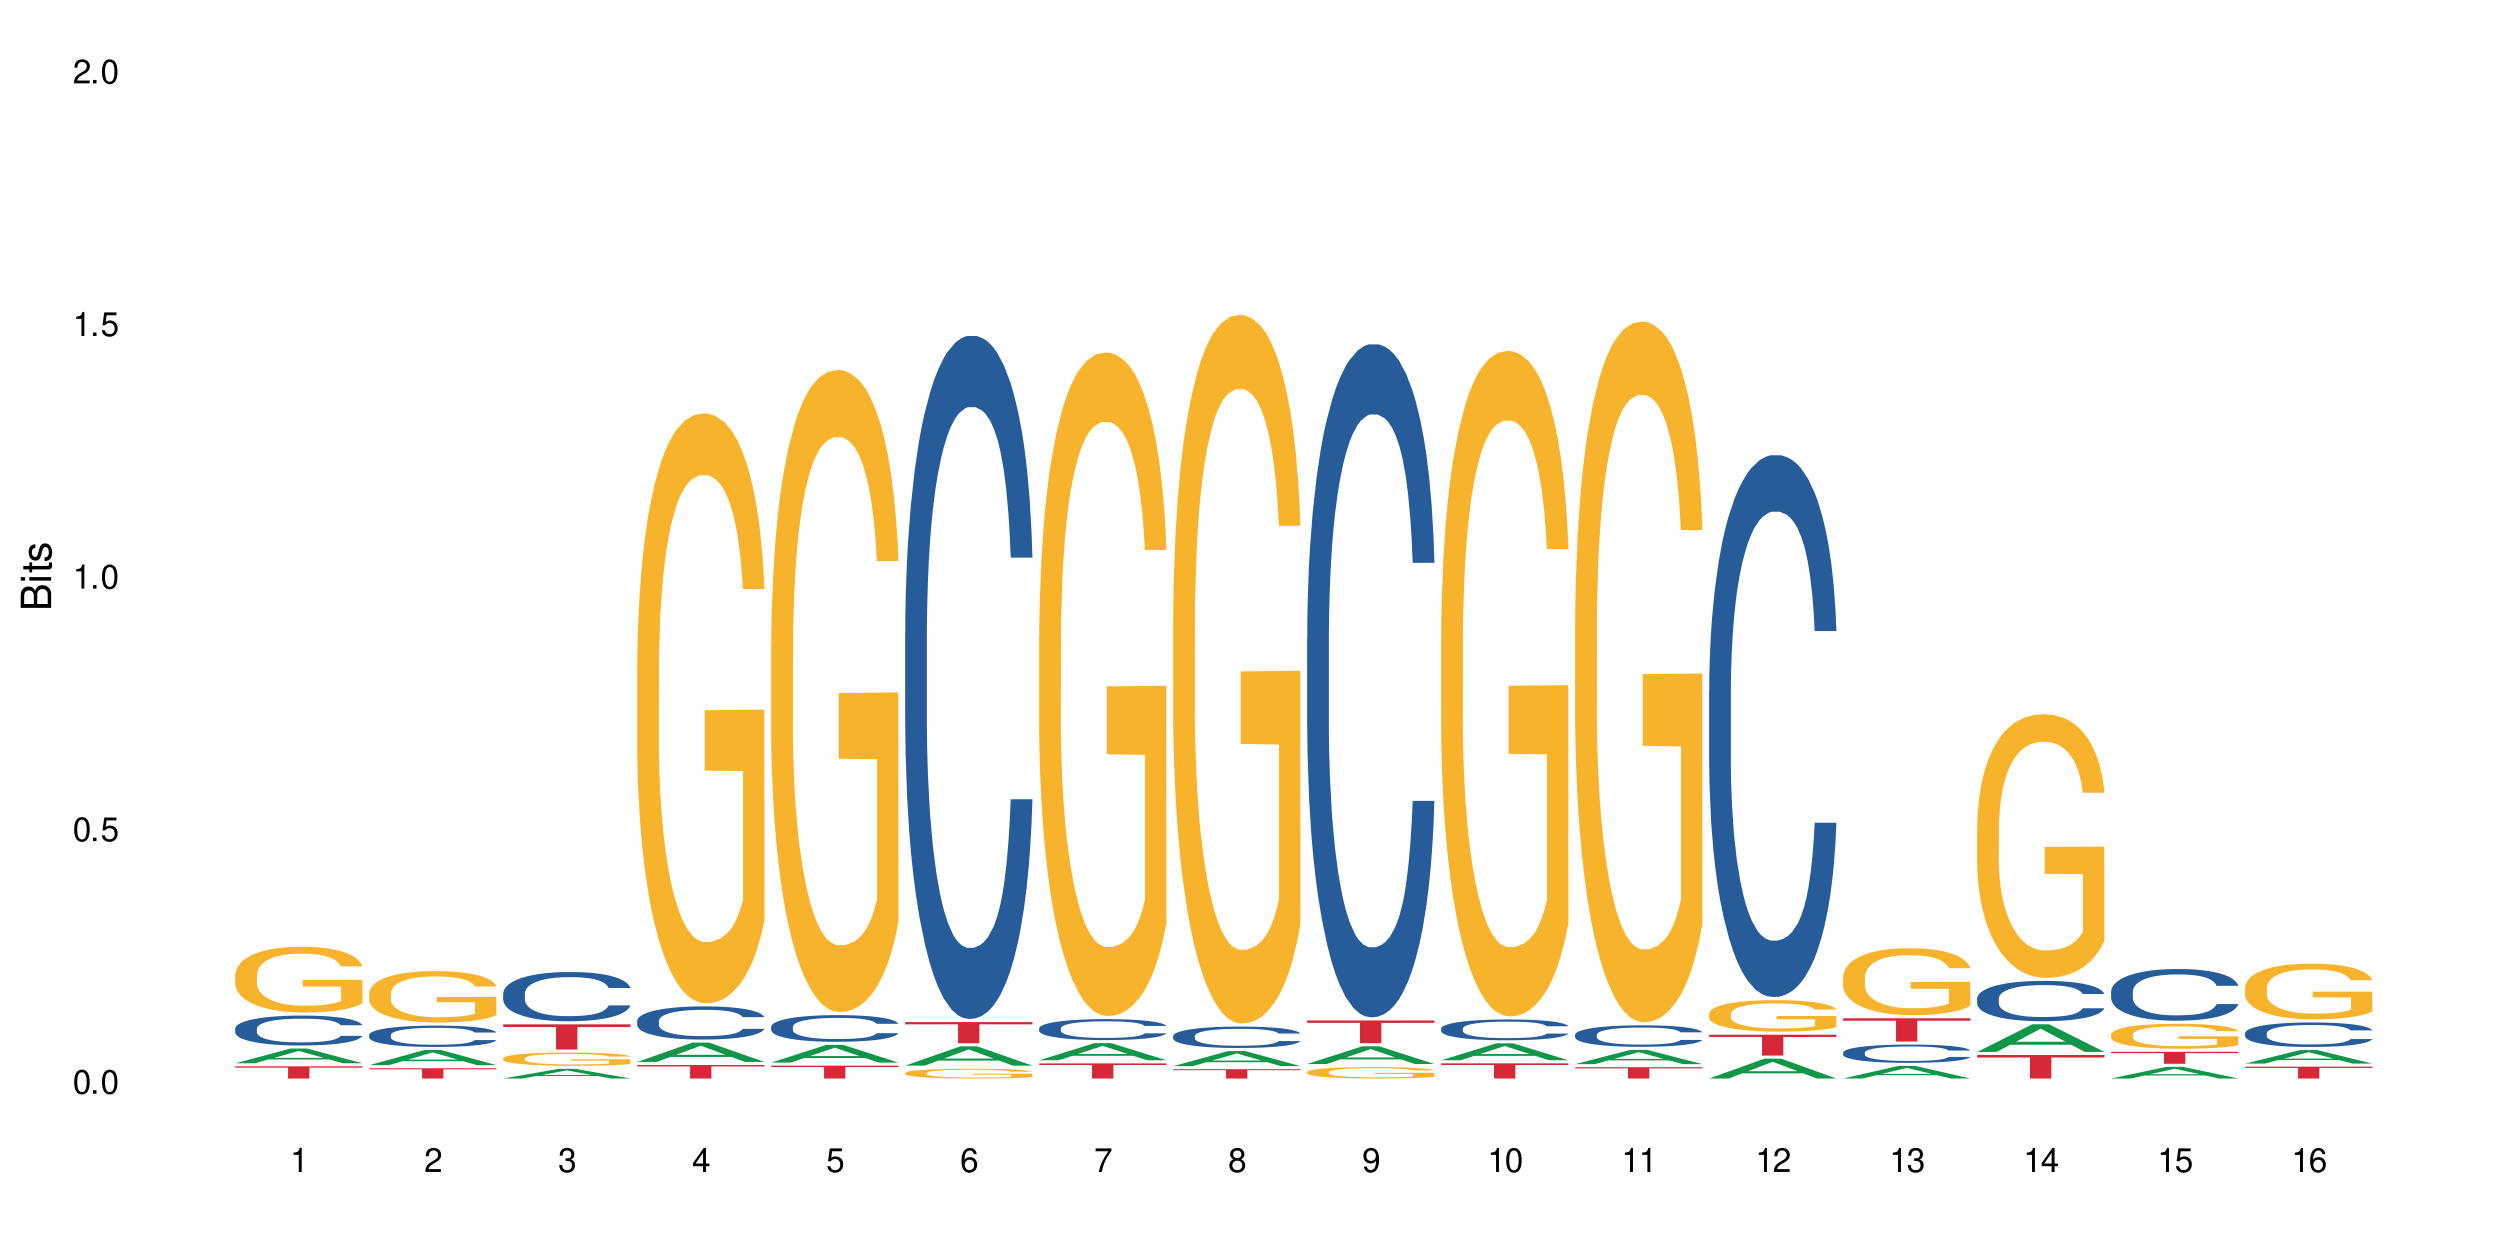 <?xml version="1.0" encoding="UTF-8"?>
<svg xmlns="http://www.w3.org/2000/svg" xmlns:xlink="http://www.w3.org/1999/xlink" width="720" height="360" viewBox="0 0 720 360">
<defs>
<g>
<g id="glyph-0-0">
</g>
<g id="glyph-0-1">
<path d="M 2.641 -6.938 C 2 -6.938 1.422 -6.656 1.078 -6.172 C 0.641 -5.562 0.406 -4.641 0.406 -3.359 C 0.406 -1.016 1.188 0.219 2.641 0.219 C 4.078 0.219 4.859 -1.016 4.859 -3.297 C 4.859 -4.641 4.656 -5.547 4.203 -6.172 C 3.844 -6.656 3.281 -6.938 2.641 -6.938 Z M 2.641 -6.188 C 3.547 -6.188 4 -5.25 4 -3.375 C 4 -1.406 3.562 -0.484 2.625 -0.484 C 1.734 -0.484 1.281 -1.438 1.281 -3.344 C 1.281 -5.25 1.734 -6.188 2.641 -6.188 Z M 2.641 -6.188 "/>
</g>
<g id="glyph-0-2">
<path d="M 1.828 -1 L 0.828 -1 L 0.828 0 L 1.828 0 Z M 1.828 -1 "/>
</g>
<g id="glyph-0-3">
<path d="M 4.562 -6.797 L 1.062 -6.797 L 0.547 -3.094 L 1.328 -3.094 C 1.719 -3.562 2.047 -3.734 2.578 -3.734 C 3.484 -3.734 4.062 -3.109 4.062 -2.094 C 4.062 -1.125 3.484 -0.531 2.578 -0.531 C 1.828 -0.531 1.375 -0.906 1.188 -1.672 L 0.328 -1.672 C 0.453 -1.109 0.547 -0.844 0.75 -0.594 C 1.125 -0.078 1.828 0.219 2.594 0.219 C 3.969 0.219 4.922 -0.781 4.922 -2.219 C 4.922 -3.562 4.031 -4.484 2.719 -4.484 C 2.25 -4.484 1.859 -4.359 1.469 -4.062 L 1.734 -5.969 L 4.562 -5.969 Z M 4.562 -6.797 "/>
</g>
<g id="glyph-0-4">
<path d="M 2.484 -4.938 L 2.484 0 L 3.328 0 L 3.328 -6.938 L 2.766 -6.938 C 2.469 -5.875 2.281 -5.734 0.984 -5.562 L 0.984 -4.938 Z M 2.484 -4.938 "/>
</g>
<g id="glyph-0-5">
<path d="M 4.859 -0.828 L 1.281 -0.828 C 1.359 -1.406 1.672 -1.781 2.5 -2.281 L 3.469 -2.828 C 4.406 -3.344 4.906 -4.062 4.906 -4.906 C 4.906 -5.484 4.672 -6.031 4.266 -6.406 C 3.859 -6.766 3.375 -6.938 2.719 -6.938 C 1.859 -6.938 1.219 -6.625 0.844 -6.031 C 0.609 -5.672 0.5 -5.234 0.484 -4.531 L 1.328 -4.531 C 1.359 -5.016 1.406 -5.281 1.531 -5.516 C 1.75 -5.938 2.188 -6.203 2.703 -6.203 C 3.469 -6.203 4.031 -5.641 4.031 -4.891 C 4.031 -4.344 3.719 -3.859 3.125 -3.516 L 2.234 -3 C 0.812 -2.172 0.406 -1.531 0.328 -0.016 L 4.859 -0.016 Z M 4.859 -0.828 "/>
</g>
<g id="glyph-0-6">
<path d="M 2.125 -3.188 L 2.578 -3.188 C 3.5 -3.188 3.984 -2.766 3.984 -1.922 C 3.984 -1.062 3.469 -0.531 2.594 -0.531 C 1.656 -0.531 1.203 -1 1.156 -2.016 L 0.312 -2.016 C 0.344 -1.453 0.438 -1.094 0.609 -0.781 C 0.953 -0.109 1.625 0.219 2.547 0.219 C 3.953 0.219 4.859 -0.625 4.859 -1.938 C 4.859 -2.828 4.516 -3.297 3.703 -3.594 C 4.344 -3.844 4.656 -4.328 4.656 -5.031 C 4.656 -6.219 3.875 -6.938 2.578 -6.938 C 1.203 -6.938 0.484 -6.172 0.453 -4.703 L 1.297 -4.703 C 1.312 -5.125 1.344 -5.359 1.453 -5.578 C 1.641 -5.969 2.062 -6.203 2.594 -6.203 C 3.344 -6.203 3.797 -5.75 3.797 -5 C 3.797 -4.516 3.609 -4.219 3.25 -4.047 C 3.016 -3.953 2.703 -3.922 2.125 -3.906 Z M 2.125 -3.188 "/>
</g>
<g id="glyph-0-7">
<path d="M 3.141 -1.672 L 3.141 0 L 3.984 0 L 3.984 -1.672 L 4.984 -1.672 L 4.984 -2.438 L 3.984 -2.438 L 3.984 -6.938 L 3.359 -6.938 L 0.266 -2.578 L 0.266 -1.672 Z M 3.141 -2.438 L 1 -2.438 L 3.141 -5.5 Z M 3.141 -2.438 "/>
</g>
<g id="glyph-0-8">
<path d="M 4.781 -5.125 C 4.609 -6.266 3.891 -6.938 2.844 -6.938 C 2.094 -6.938 1.422 -6.578 1.031 -5.953 C 0.594 -5.266 0.406 -4.422 0.406 -3.172 C 0.406 -2 0.578 -1.25 0.984 -0.641 C 1.359 -0.078 1.953 0.219 2.703 0.219 C 3.984 0.219 4.922 -0.75 4.922 -2.094 C 4.922 -3.375 4.062 -4.281 2.844 -4.281 C 2.172 -4.281 1.641 -4.031 1.281 -3.516 C 1.281 -5.234 1.828 -6.188 2.797 -6.188 C 3.391 -6.188 3.797 -5.797 3.938 -5.125 Z M 2.734 -3.531 C 3.547 -3.531 4.062 -2.953 4.062 -2.031 C 4.062 -1.156 3.484 -0.531 2.703 -0.531 C 1.922 -0.531 1.328 -1.188 1.328 -2.078 C 1.328 -2.938 1.906 -3.531 2.734 -3.531 Z M 2.734 -3.531 "/>
</g>
<g id="glyph-0-9">
<path d="M 4.984 -6.797 L 0.438 -6.797 L 0.438 -5.969 L 4.109 -5.969 C 2.5 -3.656 1.828 -2.234 1.328 0 L 2.219 0 C 2.594 -2.172 3.453 -4.047 4.984 -6.094 Z M 4.984 -6.797 "/>
</g>
<g id="glyph-0-10">
<path d="M 3.75 -3.656 C 4.469 -4.094 4.688 -4.438 4.688 -5.078 C 4.688 -6.172 3.844 -6.938 2.641 -6.938 C 1.438 -6.938 0.594 -6.172 0.594 -5.094 C 0.594 -4.438 0.812 -4.094 1.516 -3.656 C 0.734 -3.266 0.359 -2.703 0.359 -1.922 C 0.359 -0.656 1.281 0.219 2.641 0.219 C 3.984 0.219 4.922 -0.656 4.922 -1.922 C 4.922 -2.703 4.531 -3.266 3.75 -3.656 Z M 2.641 -6.188 C 3.359 -6.188 3.812 -5.75 3.812 -5.062 C 3.812 -4.406 3.344 -3.984 2.641 -3.984 C 1.922 -3.984 1.453 -4.406 1.453 -5.078 C 1.453 -5.75 1.922 -6.188 2.641 -6.188 Z M 2.641 -3.266 C 3.484 -3.266 4.062 -2.719 4.062 -1.906 C 4.062 -1.078 3.484 -0.531 2.625 -0.531 C 1.797 -0.531 1.219 -1.094 1.219 -1.906 C 1.219 -2.719 1.781 -3.266 2.641 -3.266 Z M 2.641 -3.266 "/>
</g>
<g id="glyph-0-11">
<path d="M 0.516 -1.578 C 0.672 -0.453 1.406 0.219 2.438 0.219 C 3.188 0.219 3.859 -0.141 4.266 -0.766 C 4.688 -1.453 4.891 -2.297 4.891 -3.547 C 4.891 -4.719 4.703 -5.453 4.312 -6.078 C 3.938 -6.641 3.344 -6.938 2.594 -6.938 C 1.297 -6.938 0.359 -5.969 0.359 -4.625 C 0.359 -3.344 1.234 -2.453 2.453 -2.453 C 3.094 -2.453 3.578 -2.672 4.016 -3.203 C 4 -1.484 3.469 -0.531 2.5 -0.531 C 1.906 -0.531 1.484 -0.906 1.359 -1.578 Z M 2.578 -6.203 C 3.375 -6.203 3.969 -5.531 3.969 -4.641 C 3.969 -3.797 3.391 -3.188 2.547 -3.188 C 1.734 -3.188 1.234 -3.766 1.234 -4.688 C 1.234 -5.562 1.797 -6.203 2.578 -6.203 Z M 2.578 -6.203 "/>
</g>
<g id="glyph-1-0">
</g>
<g id="glyph-1-1">
<path d="M 0 -0.953 L 0 -4.891 C 0 -5.719 -0.234 -6.344 -0.734 -6.797 C -1.188 -7.234 -1.812 -7.469 -2.5 -7.469 C -3.547 -7.469 -4.188 -7 -4.625 -5.875 C -4.984 -6.688 -5.625 -7.094 -6.531 -7.094 C -7.172 -7.094 -7.734 -6.859 -8.141 -6.391 C -8.562 -5.922 -8.75 -5.344 -8.75 -4.5 L -8.75 -0.953 Z M -4.984 -2.062 L -7.766 -2.062 L -7.766 -4.219 C -7.766 -4.844 -7.688 -5.203 -7.453 -5.5 C -7.219 -5.812 -6.859 -5.969 -6.375 -5.969 C -5.891 -5.969 -5.531 -5.812 -5.297 -5.5 C -5.062 -5.203 -4.984 -4.844 -4.984 -4.219 Z M -0.984 -2.062 L -4 -2.062 L -4 -4.781 C -4 -5.766 -3.438 -6.359 -2.484 -6.359 C -1.547 -6.359 -0.984 -5.766 -0.984 -4.781 Z M -0.984 -2.062 "/>
</g>
<g id="glyph-1-2">
<path d="M -6.281 -1.797 L -6.281 -0.797 L 0 -0.797 L 0 -1.797 Z M -8.75 -1.797 L -8.75 -0.797 L -7.484 -0.797 L -7.484 -1.797 Z M -8.75 -1.797 "/>
</g>
<g id="glyph-1-3">
<path d="M -6.281 -3.047 L -6.281 -2.016 L -8.016 -2.016 L -8.016 -1.016 L -6.281 -1.016 L -6.281 -0.172 L -5.469 -0.172 L -5.469 -1.016 L -0.719 -1.016 C -0.078 -1.016 0.281 -1.453 0.281 -2.234 C 0.281 -2.5 0.25 -2.719 0.188 -3.047 L -0.641 -3.047 C -0.609 -2.906 -0.594 -2.766 -0.594 -2.562 C -0.594 -2.141 -0.719 -2.016 -1.156 -2.016 L -5.469 -2.016 L -5.469 -3.047 Z M -6.281 -3.047 "/>
</g>
<g id="glyph-1-4">
<path d="M -4.531 -5.25 C -5.766 -5.25 -6.469 -4.422 -6.469 -2.969 C -6.469 -1.516 -5.719 -0.562 -4.547 -0.562 C -3.562 -0.562 -3.094 -1.062 -2.734 -2.562 L -2.516 -3.484 C -2.344 -4.188 -2.094 -4.469 -1.641 -4.469 C -1.047 -4.469 -0.641 -3.875 -0.641 -3 C -0.641 -2.453 -0.797 -2 -1.062 -1.75 C -1.25 -1.594 -1.422 -1.531 -1.875 -1.469 L -1.875 -0.406 C -0.422 -0.453 0.281 -1.266 0.281 -2.922 C 0.281 -4.5 -0.5 -5.516 -1.719 -5.516 C -2.656 -5.516 -3.172 -4.984 -3.469 -3.734 L -3.703 -2.766 C -3.891 -1.953 -4.156 -1.609 -4.594 -1.609 C -5.188 -1.609 -5.547 -2.125 -5.547 -2.938 C -5.547 -3.75 -5.203 -4.172 -4.531 -4.203 Z M -4.531 -5.25 "/>
</g>
</g>
</defs>
<rect x="-72" y="-36" width="864" height="432" fill="rgb(100%, 100%, 100%)" fill-opacity="1"/>
<path fill-rule="nonzero" fill="rgb(6.275%, 58.824%, 28.235%)" fill-opacity="1" d="M 67.73 306.227 L 67.77 306.223 L 83.633 301.984 L 88.449 301.984 L 104.391 306.23 L 98.789 306.23 L 94.797 305.125 L 77.289 305.125 L 73.371 306.227 L 67.73 306.227 L 78.973 304.664 L 93.191 304.66 L 86.102 302.68 L 86.023 302.676 L 85.945 302.688 L 78.934 304.66 L 78.973 304.664 Z M 67.73 306.227 "/>
<path fill-rule="nonzero" fill="rgb(14.51%, 36.078%, 60%)" fill-opacity="1" d="M 67.73 296.238 L 67.777 296.23 L 67.777 296.043 L 67.91 295.742 L 68.223 295.363 L 68.535 295.105 L 69.34 294.641 L 70.457 294.191 L 71.621 293.848 L 72.469 293.641 L 73.23 293.484 L 74.973 293.191 L 76.09 293.043 L 77.297 292.91 L 78.773 292.777 L 79.848 292.695 L 82.262 292.57 L 84.051 292.516 L 85.434 292.492 L 88.43 292.492 L 90.219 292.523 L 91.516 292.562 L 92.945 292.625 L 94.152 292.695 L 96.254 292.871 L 98.133 293.09 L 98.98 293.215 L 100.324 293.461 L 101.352 293.695 L 102.066 293.902 L 102.871 294.191 L 103.586 294.547 L 104.125 294.949 L 104.391 295.285 L 98.133 295.285 L 97.82 294.973 L 97.461 294.727 L 96.793 294.406 L 96.121 294.176 L 95.184 293.949 L 94.332 293.801 L 93.172 293.648 L 92.141 293.555 L 91.07 293.484 L 90.039 293.438 L 88.074 293.391 L 85.793 293.391 L 84.945 293.406 L 83.199 293.469 L 82.262 293.523 L 80.918 293.633 L 79.98 293.734 L 78.863 293.895 L 78.102 294.027 L 77.164 294.23 L 76.492 294.414 L 75.734 294.672 L 75.285 294.871 L 74.883 295.09 L 74.527 295.348 L 74.258 295.625 L 74.078 295.914 L 73.988 296.199 L 73.988 297.418 L 74.078 297.703 L 74.305 298.031 L 74.883 298.512 L 75.734 298.93 L 76.719 299.262 L 77.656 299.496 L 78.191 299.605 L 78.906 299.734 L 80.027 299.891 L 81.637 300.047 L 82.574 300.109 L 84.004 300.172 L 85.48 300.203 L 87.449 300.203 L 89.191 300.172 L 90.352 300.133 L 91.559 300.07 L 93.215 299.938 L 94.242 299.812 L 95.137 299.66 L 95.809 299.512 L 96.254 299.387 L 96.926 299.141 L 97.461 298.875 L 97.863 298.598 L 98.133 298.332 L 104.391 298.332 L 104.125 298.648 L 103.723 298.953 L 103.32 299.18 L 102.691 299.457 L 101.977 299.699 L 100.949 299.977 L 100.102 300.156 L 98.98 300.355 L 97.953 300.504 L 96.836 300.637 L 95.184 300.793 L 94.109 300.875 L 92.945 300.945 L 91.559 301.008 L 89.816 301.062 L 87.938 301.094 L 86.195 301.102 L 84.316 301.086 L 82.934 301.055 L 81.098 300.984 L 78.82 300.844 L 77.164 300.691 L 75.867 300.543 L 74.75 300.387 L 73.5 300.172 L 71.891 299.828 L 70.906 299.559 L 70.234 299.34 L 69.473 299.031 L 68.938 298.758 L 68.312 298.316 L 67.863 297.758 L 67.73 297.324 Z M 67.73 296.238 "/>
<path fill-rule="nonzero" fill="rgb(96.863%, 70.196%, 16.863%)" fill-opacity="1" d="M 67.73 280.789 L 67.777 280.77 L 67.777 280.426 L 67.953 279.645 L 68.402 278.574 L 68.984 277.691 L 69.609 277 L 70.012 276.637 L 70.684 276.121 L 71.262 275.738 L 72.738 274.961 L 74.617 274.234 L 75.645 273.926 L 76.809 273.629 L 78.461 273.301 L 79.223 273.18 L 81.547 272.902 L 84.184 272.73 L 87.09 272.68 L 88.43 272.695 L 90.266 272.766 L 92.77 272.957 L 94.199 273.129 L 95.316 273.301 L 96.477 273.527 L 97.91 273.871 L 99.25 274.289 L 100.324 274.703 L 101.395 275.223 L 102.289 275.773 L 103.051 276.379 L 103.723 277.105 L 104.125 277.711 L 104.391 278.316 L 98.176 278.316 L 97.82 277.711 L 97.418 277.242 L 96.746 276.672 L 96.074 276.258 L 95.406 275.93 L 94.152 275.48 L 93.082 275.203 L 91.738 274.961 L 90.441 274.805 L 88.969 274.703 L 88.074 274.668 L 85.703 274.668 L 83.559 274.789 L 82.305 274.926 L 81.41 275.066 L 80.16 275.324 L 79.398 275.531 L 78.953 275.672 L 77.613 276.207 L 76.719 276.691 L 76.227 277.02 L 75.602 277.539 L 75.152 278.004 L 74.66 278.695 L 74.391 279.215 L 74.035 280.391 L 73.988 283.5 L 74.125 284.16 L 74.391 284.867 L 74.75 285.488 L 75.285 286.145 L 75.824 286.648 L 76.762 287.32 L 77.566 287.77 L 78.191 288.066 L 79.398 288.531 L 79.891 288.688 L 81.055 289 L 82.262 289.242 L 83.738 289.449 L 84.855 289.551 L 86.641 289.637 L 88.922 289.637 L 91.605 289.535 L 93.305 289.398 L 94.465 289.258 L 95.227 289.137 L 96.164 288.945 L 96.836 288.773 L 97.461 288.586 L 98.223 288.289 L 98.223 284.16 L 87.18 284.141 L 87.18 282.203 L 104.348 282.188 L 104.391 288.945 L 103.453 289.414 L 102.289 289.863 L 101.172 290.211 L 100.012 290.504 L 98.355 290.832 L 97.016 291.039 L 94.957 291.281 L 93.082 291.438 L 91.113 291.539 L 89.371 291.594 L 87.312 291.609 L 85.48 291.574 L 83.512 291.473 L 81.949 291.332 L 80.516 291.16 L 79.086 290.934 L 77.297 290.57 L 76.137 290.277 L 74.93 289.914 L 73.723 289.484 L 72.648 289.016 L 71.934 288.652 L 71.219 288.238 L 70.457 287.719 L 69.742 287.133 L 69.207 286.598 L 68.715 285.992 L 68.355 285.422 L 68 284.641 L 67.82 284.02 L 67.73 283.484 Z M 67.73 280.789 "/>
<path fill-rule="nonzero" fill="rgb(83.922%, 15.686%, 22.353%)" fill-opacity="1" d="M 67.73 307.113 L 104.391 307.113 L 104.391 307.488 L 89.113 307.492 L 89.113 310.613 L 82.965 310.613 L 82.965 307.496 L 82.875 307.488 L 67.73 307.488 Z M 67.73 307.113 "/>
<path fill-rule="nonzero" fill="rgb(6.275%, 58.824%, 28.235%)" fill-opacity="1" d="M 106.32 306.766 L 106.359 306.762 L 122.223 302.406 L 127.039 302.406 L 142.98 306.77 L 137.383 306.77 L 133.387 305.633 L 115.879 305.633 L 111.961 306.766 L 106.32 306.766 L 117.562 305.16 L 131.781 305.156 L 124.691 303.117 L 124.613 303.113 L 124.535 303.125 L 117.523 305.156 L 117.562 305.16 Z M 106.32 306.766 "/>
<path fill-rule="nonzero" fill="rgb(14.51%, 36.078%, 60%)" fill-opacity="1" d="M 106.32 298.051 L 106.367 298.047 L 106.367 297.91 L 106.5 297.699 L 106.812 297.43 L 107.125 297.242 L 107.93 296.91 L 109.047 296.59 L 110.211 296.344 L 111.059 296.199 L 111.82 296.086 L 113.562 295.879 L 114.684 295.77 L 115.891 295.676 L 117.363 295.582 L 118.438 295.523 L 120.852 295.434 L 122.641 295.395 L 124.027 295.379 L 127.02 295.379 L 128.809 295.402 L 130.105 295.43 L 131.535 295.473 L 132.742 295.523 L 134.844 295.648 L 136.723 295.805 L 137.574 295.895 L 138.914 296.07 L 139.941 296.238 L 140.656 296.383 L 141.461 296.59 L 142.176 296.844 L 142.715 297.129 L 142.98 297.371 L 136.723 297.371 L 136.41 297.148 L 136.051 296.973 L 135.383 296.742 L 134.711 296.578 L 133.773 296.418 L 132.922 296.309 L 131.762 296.203 L 130.73 296.137 L 129.66 296.086 L 128.629 296.051 L 126.664 296.02 L 124.383 296.02 L 123.535 296.031 L 121.789 296.074 L 120.852 296.113 L 119.512 296.191 L 118.57 296.266 L 117.453 296.379 L 116.695 296.473 L 115.754 296.621 L 115.086 296.75 L 114.324 296.934 L 113.879 297.074 L 113.473 297.23 L 113.117 297.418 L 112.848 297.613 L 112.668 297.82 L 112.582 298.023 L 112.582 298.895 L 112.668 299.098 L 112.895 299.332 L 113.473 299.676 L 114.324 299.973 L 115.309 300.207 L 116.246 300.375 L 116.781 300.453 L 117.5 300.543 L 118.617 300.656 L 120.227 300.77 L 121.164 300.816 L 122.594 300.859 L 124.07 300.883 L 126.039 300.883 L 127.781 300.859 L 128.945 300.832 L 130.152 300.785 L 131.805 300.691 L 132.832 300.602 L 133.727 300.496 L 134.398 300.387 L 134.844 300.297 L 135.516 300.125 L 136.051 299.934 L 136.453 299.734 L 136.723 299.547 L 142.98 299.547 L 142.715 299.77 L 142.312 299.988 L 141.91 300.152 L 141.281 300.348 L 140.566 300.523 L 139.539 300.719 L 138.691 300.848 L 137.574 300.988 L 136.543 301.094 L 135.426 301.191 L 133.773 301.305 L 132.699 301.359 L 131.535 301.41 L 130.152 301.453 L 128.406 301.492 L 126.531 301.516 L 124.785 301.523 L 122.906 301.512 L 121.523 301.488 L 119.688 301.438 L 117.41 301.336 L 115.754 301.23 L 114.457 301.125 L 113.34 301.012 L 112.09 300.859 L 110.48 300.613 L 109.496 300.422 L 108.824 300.266 L 108.066 300.047 L 107.527 299.848 L 106.902 299.535 L 106.457 299.137 L 106.32 298.828 Z M 106.32 298.051 "/>
<path fill-rule="nonzero" fill="rgb(96.863%, 70.196%, 16.863%)" fill-opacity="1" d="M 106.32 286.027 L 106.367 286.016 L 106.367 285.742 L 106.543 285.137 L 106.992 284.297 L 107.574 283.605 L 108.199 283.066 L 108.602 282.781 L 109.273 282.375 L 109.852 282.078 L 111.328 281.469 L 113.207 280.902 L 114.234 280.656 L 115.398 280.43 L 117.051 280.172 L 117.812 280.078 L 120.137 279.859 L 122.773 279.727 L 125.68 279.684 L 127.02 279.699 L 128.855 279.75 L 131.359 279.902 L 132.789 280.035 L 133.906 280.172 L 135.07 280.348 L 136.5 280.617 L 137.84 280.941 L 138.914 281.266 L 139.988 281.672 L 140.879 282.105 L 141.641 282.578 L 142.312 283.148 L 142.715 283.621 L 142.98 284.094 L 136.77 284.094 L 136.41 283.621 L 136.008 283.254 L 135.336 282.809 L 134.668 282.484 L 133.996 282.227 L 132.742 281.875 L 131.672 281.66 L 130.328 281.469 L 129.031 281.348 L 127.559 281.266 L 126.664 281.238 L 124.293 281.238 L 122.148 281.336 L 120.895 281.441 L 120.004 281.551 L 118.75 281.754 L 117.988 281.914 L 117.543 282.023 L 116.203 282.445 L 115.309 282.82 L 114.816 283.078 L 114.191 283.484 L 113.742 283.852 L 113.25 284.391 L 112.984 284.797 L 112.625 285.715 L 112.582 288.152 L 112.715 288.664 L 112.984 289.219 L 113.34 289.707 L 113.879 290.223 L 114.414 290.613 L 115.352 291.141 L 116.156 291.492 L 116.781 291.723 L 117.988 292.086 L 118.48 292.211 L 119.645 292.453 L 120.852 292.641 L 122.328 292.805 L 123.445 292.887 L 125.234 292.953 L 127.512 292.953 L 130.195 292.871 L 131.895 292.762 L 133.059 292.656 L 133.816 292.562 L 134.754 292.41 L 135.426 292.277 L 136.051 292.129 L 136.812 291.898 L 136.812 288.664 L 125.77 288.652 L 125.77 287.137 L 142.938 287.125 L 142.98 292.41 L 142.043 292.777 L 140.879 293.129 L 139.762 293.398 L 138.602 293.629 L 136.945 293.887 L 135.605 294.047 L 133.547 294.238 L 131.672 294.359 L 129.703 294.441 L 127.961 294.48 L 125.902 294.496 L 124.07 294.469 L 122.102 294.387 L 120.539 294.277 L 119.109 294.145 L 117.676 293.969 L 115.891 293.684 L 114.727 293.453 L 113.52 293.168 L 112.312 292.832 L 111.238 292.465 L 110.523 292.184 L 109.809 291.855 L 109.047 291.453 L 108.332 290.992 L 107.797 290.574 L 107.305 290.098 L 106.945 289.652 L 106.59 289.043 L 106.41 288.559 L 106.32 288.137 Z M 106.32 286.027 "/>
<path fill-rule="nonzero" fill="rgb(83.922%, 15.686%, 22.353%)" fill-opacity="1" d="M 106.32 307.656 L 142.98 307.656 L 142.98 307.973 L 127.703 307.973 L 127.703 310.613 L 121.555 310.613 L 121.555 307.977 L 121.465 307.973 L 106.32 307.973 Z M 106.32 307.656 "/>
<path fill-rule="nonzero" fill="rgb(6.275%, 58.824%, 28.235%)" fill-opacity="1" d="M 144.91 310.609 L 144.949 310.609 L 160.812 307.832 L 165.633 307.832 L 181.574 310.613 L 175.973 310.613 L 171.977 309.887 L 154.469 309.887 L 150.551 310.609 L 144.91 310.609 L 156.152 309.586 L 170.371 309.582 L 163.281 308.285 L 163.203 308.281 L 163.125 308.289 L 156.113 309.582 L 156.152 309.586 Z M 144.91 310.609 "/>
<path fill-rule="nonzero" fill="rgb(14.51%, 36.078%, 60%)" fill-opacity="1" d="M 144.91 286.117 L 144.957 286.102 L 144.957 285.793 L 145.09 285.301 L 145.402 284.68 L 145.715 284.25 L 146.52 283.484 L 147.641 282.746 L 148.801 282.18 L 149.652 281.84 L 150.41 281.582 L 152.156 281.102 L 153.273 280.855 L 154.48 280.637 L 155.953 280.418 L 157.027 280.285 L 159.441 280.078 L 161.23 279.988 L 162.617 279.949 L 165.613 279.949 L 167.398 280 L 168.695 280.066 L 170.129 280.172 L 171.336 280.285 L 173.434 280.57 L 175.312 280.934 L 176.164 281.141 L 177.504 281.543 L 178.531 281.934 L 179.246 282.27 L 180.051 282.746 L 180.77 283.332 L 181.305 283.992 L 181.574 284.547 L 175.312 284.547 L 175 284.031 L 174.645 283.629 L 173.973 283.098 L 173.301 282.723 L 172.363 282.348 L 171.512 282.102 L 170.352 281.855 L 169.324 281.699 L 168.25 281.582 L 167.223 281.504 L 165.254 281.426 L 162.973 281.426 L 162.125 281.453 L 160.379 281.555 L 159.441 281.648 L 158.102 281.828 L 157.16 281.996 L 156.043 282.254 L 155.285 282.477 L 154.344 282.812 L 153.676 283.109 L 152.914 283.539 L 152.469 283.863 L 152.066 284.223 L 151.707 284.652 L 151.438 285.105 L 151.262 285.586 L 151.172 286.051 L 151.172 288.059 L 151.262 288.523 L 151.484 289.07 L 152.066 289.859 L 152.914 290.547 L 153.898 291.09 L 154.836 291.477 L 155.375 291.66 L 156.09 291.867 L 157.207 292.125 L 158.816 292.387 L 159.754 292.488 L 161.184 292.594 L 162.66 292.645 L 164.629 292.645 L 166.371 292.594 L 167.535 292.527 L 168.742 292.426 L 170.395 292.203 L 171.422 291.996 L 172.316 291.75 L 172.988 291.504 L 173.434 291.297 L 174.105 290.895 L 174.645 290.453 L 175.047 290 L 175.312 289.562 L 181.574 289.562 L 181.305 290.078 L 180.902 290.586 L 180.5 290.961 L 179.875 291.414 L 179.156 291.816 L 178.129 292.27 L 177.281 292.566 L 176.164 292.891 L 175.133 293.137 L 174.016 293.355 L 172.363 293.617 L 171.289 293.746 L 170.129 293.863 L 168.742 293.965 L 166.996 294.055 L 165.121 294.109 L 163.375 294.121 L 161.5 294.094 L 160.113 294.043 L 158.281 293.926 L 156 293.695 L 154.344 293.449 L 153.047 293.203 L 151.93 292.941 L 150.68 292.594 L 149.07 292.023 L 148.086 291.582 L 147.414 291.219 L 146.656 290.715 L 146.117 290.262 L 145.492 289.535 L 145.047 288.617 L 144.91 287.902 Z M 144.91 286.117 "/>
<path fill-rule="nonzero" fill="rgb(96.863%, 70.196%, 16.863%)" fill-opacity="1" d="M 144.91 304.773 L 144.957 304.77 L 144.957 304.699 L 145.137 304.543 L 145.582 304.328 L 146.164 304.148 L 146.789 304.012 L 147.191 303.938 L 147.863 303.836 L 148.445 303.758 L 149.918 303.602 L 151.797 303.457 L 152.824 303.395 L 153.988 303.332 L 155.641 303.27 L 156.402 303.242 L 158.727 303.188 L 161.363 303.152 L 164.27 303.145 L 165.613 303.145 L 167.445 303.16 L 169.949 303.199 L 171.379 303.234 L 172.496 303.27 L 173.66 303.312 L 175.09 303.383 L 176.43 303.465 L 177.504 303.551 L 178.578 303.652 L 179.473 303.766 L 180.23 303.887 L 180.902 304.031 L 181.305 304.152 L 181.574 304.273 L 175.359 304.273 L 175 304.152 L 174.598 304.059 L 173.926 303.945 L 173.258 303.863 L 172.586 303.797 L 171.336 303.707 L 170.262 303.648 L 168.922 303.602 L 167.625 303.57 L 166.148 303.551 L 165.254 303.543 L 162.883 303.543 L 160.738 303.566 L 159.488 303.594 L 158.594 303.621 L 157.34 303.676 L 156.582 303.715 L 156.133 303.742 L 154.793 303.852 L 153.898 303.949 L 153.406 304.016 L 152.781 304.117 L 152.332 304.211 L 151.84 304.352 L 151.574 304.457 L 151.215 304.691 L 151.172 305.316 L 151.305 305.449 L 151.574 305.594 L 151.93 305.719 L 152.469 305.848 L 153.004 305.949 L 153.941 306.086 L 154.746 306.176 L 155.375 306.234 L 156.582 306.328 L 157.07 306.359 L 158.234 306.422 L 159.441 306.473 L 160.918 306.512 L 162.035 306.535 L 163.824 306.551 L 166.102 306.551 L 168.785 306.531 L 170.484 306.504 L 171.648 306.477 L 172.406 306.449 L 173.348 306.414 L 174.016 306.379 L 174.645 306.34 L 175.402 306.281 L 175.402 305.449 L 164.359 305.445 L 164.359 305.059 L 181.527 305.055 L 181.574 306.414 L 180.633 306.508 L 179.473 306.598 L 178.352 306.664 L 177.191 306.727 L 175.535 306.789 L 174.195 306.832 L 172.141 306.883 L 170.262 306.914 L 168.293 306.934 L 166.551 306.945 L 164.492 306.949 L 162.66 306.941 L 160.695 306.918 L 159.129 306.891 L 157.699 306.855 L 156.266 306.812 L 154.48 306.738 L 153.316 306.68 L 152.109 306.605 L 150.902 306.52 L 149.828 306.426 L 149.113 306.352 L 148.398 306.27 L 147.641 306.164 L 146.922 306.047 L 146.387 305.941 L 145.895 305.816 L 145.539 305.703 L 145.18 305.547 L 145 305.422 L 144.91 305.312 Z M 144.91 304.773 "/>
<path fill-rule="nonzero" fill="rgb(83.922%, 15.686%, 22.353%)" fill-opacity="1" d="M 144.91 295.004 L 181.574 295.004 L 181.574 295.781 L 166.293 295.789 L 166.293 302.258 L 160.145 302.258 L 160.145 295.793 L 160.059 295.781 L 144.91 295.781 Z M 144.91 295.004 "/>
<path fill-rule="nonzero" fill="rgb(6.275%, 58.824%, 28.235%)" fill-opacity="1" d="M 183.5 305.84 L 183.543 305.832 L 199.402 300.273 L 204.223 300.273 L 220.164 305.844 L 214.562 305.844 L 210.566 304.391 L 193.059 304.391 L 189.141 305.84 L 183.5 305.84 L 194.742 303.789 L 208.961 303.785 L 201.871 301.184 L 201.793 301.18 L 201.715 301.195 L 194.703 303.785 L 194.742 303.789 Z M 183.5 305.84 "/>
<path fill-rule="nonzero" fill="rgb(14.51%, 36.078%, 60%)" fill-opacity="1" d="M 183.5 294 L 183.547 293.988 L 183.547 293.781 L 183.68 293.449 L 183.992 293.031 L 184.309 292.742 L 185.113 292.227 L 186.23 291.73 L 187.391 291.348 L 188.242 291.121 L 189 290.945 L 190.746 290.621 L 191.863 290.457 L 193.07 290.309 L 194.543 290.16 L 195.617 290.074 L 198.031 289.934 L 199.82 289.871 L 201.207 289.848 L 204.203 289.848 L 205.988 289.883 L 207.285 289.926 L 208.719 289.996 L 209.926 290.074 L 212.027 290.266 L 213.902 290.508 L 214.754 290.648 L 216.094 290.918 L 217.121 291.18 L 217.84 291.406 L 218.645 291.73 L 219.359 292.125 L 219.895 292.566 L 220.164 292.941 L 213.902 292.941 L 213.59 292.594 L 213.234 292.324 L 212.562 291.965 L 211.891 291.715 L 210.953 291.461 L 210.102 291.293 L 208.941 291.129 L 207.914 291.023 L 206.84 290.945 L 205.812 290.895 L 203.844 290.84 L 201.562 290.84 L 200.715 290.859 L 198.973 290.93 L 198.031 290.988 L 196.691 291.113 L 195.754 291.227 L 194.633 291.398 L 193.875 291.547 L 192.934 291.773 L 192.266 291.977 L 191.504 292.262 L 191.059 292.48 L 190.656 292.727 L 190.297 293.012 L 190.031 293.32 L 189.852 293.641 L 189.762 293.957 L 189.762 295.309 L 189.852 295.621 L 190.074 295.988 L 190.656 296.52 L 191.504 296.98 L 192.488 297.348 L 193.426 297.609 L 193.965 297.73 L 194.68 297.871 L 195.797 298.047 L 197.406 298.223 L 198.344 298.289 L 199.777 298.359 L 201.25 298.395 L 203.219 298.395 L 204.961 298.359 L 206.125 298.316 L 207.332 298.246 L 208.984 298.098 L 210.016 297.961 L 210.906 297.793 L 211.578 297.629 L 212.027 297.488 L 212.695 297.219 L 213.234 296.922 L 213.637 296.617 L 213.902 296.32 L 220.164 296.32 L 219.895 296.668 L 219.492 297.008 L 219.09 297.262 L 218.465 297.566 L 217.75 297.836 L 216.719 298.141 L 215.871 298.344 L 214.754 298.562 L 213.727 298.727 L 212.605 298.875 L 210.953 299.051 L 209.879 299.137 L 208.719 299.215 L 207.332 299.285 L 205.586 299.348 L 203.711 299.383 L 201.965 299.391 L 200.09 299.371 L 198.703 299.336 L 196.871 299.258 L 194.59 299.102 L 192.934 298.938 L 191.641 298.77 L 190.52 298.598 L 189.27 298.359 L 187.66 297.977 L 186.676 297.68 L 186.004 297.438 L 185.246 297.094 L 184.711 296.789 L 184.082 296.301 L 183.637 295.684 L 183.5 295.203 Z M 183.5 294 "/>
<path fill-rule="nonzero" fill="rgb(96.863%, 70.196%, 16.863%)" fill-opacity="1" d="M 183.5 191.82 L 183.547 191.664 L 183.547 188.559 L 183.727 181.578 L 184.172 171.957 L 184.754 164.039 L 185.379 157.832 L 185.781 154.574 L 186.453 149.918 L 187.035 146.504 L 188.508 139.523 L 190.387 133.004 L 191.414 130.211 L 192.578 127.574 L 194.23 124.625 L 194.992 123.539 L 197.316 121.055 L 199.953 119.504 L 202.859 119.039 L 204.203 119.191 L 206.035 119.812 L 208.539 121.52 L 209.969 123.074 L 211.086 124.625 L 212.25 126.641 L 213.68 129.746 L 215.02 133.469 L 216.094 137.195 L 217.168 141.852 L 218.062 146.816 L 218.82 152.246 L 219.492 158.766 L 219.895 164.195 L 220.164 169.629 L 213.949 169.629 L 213.59 164.195 L 213.188 160.008 L 212.52 154.887 L 211.848 151.16 L 211.176 148.211 L 209.926 144.176 L 208.852 141.695 L 207.512 139.523 L 206.215 138.125 L 204.738 137.195 L 203.844 136.883 L 201.477 136.883 L 199.328 137.969 L 198.078 139.211 L 197.184 140.453 L 195.93 142.781 L 195.172 144.645 L 194.723 145.883 L 193.383 150.695 L 192.488 155.039 L 191.996 157.988 L 191.371 162.645 L 190.922 166.836 L 190.434 173.043 L 190.164 177.695 L 189.805 188.25 L 189.762 216.184 L 189.895 222.078 L 190.164 228.441 L 190.52 234.027 L 191.059 239.926 L 191.594 244.426 L 192.531 250.477 L 193.336 254.512 L 193.965 257.152 L 195.172 261.34 L 195.664 262.738 L 196.824 265.531 L 198.031 267.703 L 199.508 269.566 L 200.625 270.496 L 202.414 271.273 L 204.695 271.273 L 207.375 270.34 L 209.074 269.102 L 210.238 267.859 L 210.996 266.773 L 211.938 265.066 L 212.605 263.512 L 213.234 261.805 L 213.992 259.168 L 213.992 222.078 L 202.949 221.926 L 202.949 204.543 L 220.117 204.387 L 220.164 265.066 L 219.223 269.254 L 218.062 273.289 L 216.945 276.395 L 215.781 279.031 L 214.129 281.98 L 212.785 283.844 L 210.73 286.016 L 208.852 287.41 L 206.883 288.344 L 205.141 288.809 L 203.086 288.965 L 201.25 288.652 L 199.285 287.723 L 197.719 286.48 L 196.289 284.93 L 194.859 282.91 L 193.07 279.652 L 191.906 277.016 L 190.699 273.754 L 189.492 269.875 L 188.418 265.688 L 187.703 262.426 L 186.988 258.703 L 186.23 254.047 L 185.516 248.77 L 184.977 243.961 L 184.484 238.527 L 184.129 233.406 L 183.77 226.426 L 183.59 220.836 L 183.5 216.027 Z M 183.5 191.82 "/>
<path fill-rule="nonzero" fill="rgb(83.922%, 15.686%, 22.353%)" fill-opacity="1" d="M 183.5 306.727 L 220.164 306.727 L 220.164 307.145 L 204.883 307.148 L 204.883 310.613 L 198.738 310.613 L 198.738 307.152 L 198.648 307.145 L 183.5 307.145 Z M 183.5 306.727 "/>
<path fill-rule="nonzero" fill="rgb(6.275%, 58.824%, 28.235%)" fill-opacity="1" d="M 222.094 306.023 L 222.133 306.02 L 237.996 300.922 L 242.812 300.922 L 258.754 306.031 L 253.152 306.031 L 249.156 304.695 L 231.648 304.695 L 227.73 306.023 L 222.094 306.023 L 233.332 304.145 L 247.551 304.141 L 240.461 301.754 L 240.383 301.75 L 240.305 301.766 L 233.293 304.141 L 233.332 304.145 Z M 222.094 306.023 "/>
<path fill-rule="nonzero" fill="rgb(14.51%, 36.078%, 60%)" fill-opacity="1" d="M 222.094 295.699 L 222.137 295.695 L 222.137 295.527 L 222.27 295.258 L 222.586 294.922 L 222.898 294.691 L 223.703 294.277 L 224.82 293.875 L 225.98 293.566 L 226.832 293.387 L 227.59 293.246 L 229.336 292.984 L 230.453 292.852 L 231.66 292.734 L 233.137 292.613 L 234.207 292.543 L 236.621 292.43 L 238.41 292.383 L 239.797 292.359 L 242.793 292.359 L 244.582 292.391 L 245.879 292.426 L 247.309 292.48 L 248.516 292.543 L 250.617 292.699 L 252.492 292.895 L 253.344 293.008 L 254.684 293.223 L 255.715 293.434 L 256.43 293.617 L 257.234 293.875 L 257.949 294.191 L 258.484 294.551 L 258.754 294.852 L 252.492 294.852 L 252.18 294.57 L 251.824 294.355 L 251.152 294.066 L 250.48 293.863 L 249.543 293.66 L 248.695 293.527 L 247.531 293.391 L 246.504 293.309 L 245.43 293.246 L 244.402 293.203 L 242.434 293.16 L 240.156 293.16 L 239.305 293.176 L 237.562 293.23 L 236.621 293.281 L 235.281 293.379 L 234.344 293.469 L 233.227 293.609 L 232.465 293.73 L 231.527 293.91 L 230.855 294.074 L 230.094 294.305 L 229.648 294.48 L 229.246 294.676 L 228.887 294.906 L 228.621 295.152 L 228.441 295.414 L 228.352 295.664 L 228.352 296.754 L 228.441 297.008 L 228.664 297.301 L 229.246 297.73 L 230.094 298.102 L 231.078 298.395 L 232.016 298.605 L 232.555 298.703 L 233.27 298.816 L 234.387 298.957 L 235.996 299.098 L 236.934 299.152 L 238.367 299.211 L 239.84 299.238 L 241.809 299.238 L 243.551 299.211 L 244.715 299.176 L 245.922 299.117 L 247.574 299 L 248.605 298.887 L 249.5 298.754 L 250.168 298.621 L 250.617 298.508 L 251.285 298.289 L 251.824 298.051 L 252.227 297.805 L 252.492 297.566 L 258.754 297.566 L 258.484 297.848 L 258.082 298.121 L 257.68 298.324 L 257.055 298.57 L 256.34 298.789 L 255.309 299.035 L 254.461 299.195 L 253.344 299.371 L 252.316 299.504 L 251.199 299.625 L 249.543 299.762 L 248.469 299.832 L 247.309 299.898 L 245.922 299.953 L 244.18 300.004 L 242.301 300.031 L 240.559 300.039 L 238.68 300.023 L 237.293 299.996 L 235.461 299.934 L 233.18 299.805 L 231.527 299.672 L 230.23 299.539 L 229.113 299.398 L 227.859 299.211 L 226.25 298.902 L 225.266 298.66 L 224.598 298.465 L 223.836 298.191 L 223.301 297.945 L 222.672 297.555 L 222.227 297.055 L 222.094 296.668 Z M 222.094 295.699 "/>
<path fill-rule="nonzero" fill="rgb(96.863%, 70.196%, 16.863%)" fill-opacity="1" d="M 222.094 185.742 L 222.137 185.574 L 222.137 182.195 L 222.316 174.594 L 222.762 164.121 L 223.344 155.508 L 223.969 148.75 L 224.371 145.203 L 225.043 140.137 L 225.625 136.422 L 227.098 128.82 L 228.977 121.727 L 230.004 118.688 L 231.168 115.816 L 232.82 112.605 L 233.582 111.422 L 235.906 108.719 L 238.543 107.031 L 241.449 106.523 L 242.793 106.695 L 244.625 107.371 L 247.129 109.227 L 248.559 110.918 L 249.676 112.605 L 250.84 114.801 L 252.27 118.18 L 253.613 122.234 L 254.684 126.285 L 255.758 131.355 L 256.652 136.758 L 257.41 142.672 L 258.082 149.766 L 258.484 155.676 L 258.754 161.59 L 252.539 161.59 L 252.18 155.676 L 251.777 151.117 L 251.109 145.543 L 250.438 141.488 L 249.766 138.281 L 248.516 133.887 L 247.441 131.184 L 246.102 128.82 L 244.805 127.301 L 243.328 126.285 L 242.434 125.949 L 240.066 125.949 L 237.918 127.133 L 236.668 128.484 L 235.773 129.836 L 234.52 132.367 L 233.762 134.395 L 233.312 135.746 L 231.973 140.98 L 231.078 145.711 L 230.586 148.922 L 229.961 153.988 L 229.516 158.547 L 229.023 165.305 L 228.754 170.371 L 228.395 181.855 L 228.352 212.262 L 228.484 218.68 L 228.754 225.605 L 229.113 231.684 L 229.648 238.102 L 230.184 243 L 231.125 249.59 L 231.93 253.98 L 232.555 256.852 L 233.762 261.414 L 234.254 262.934 L 235.414 265.973 L 236.621 268.336 L 238.098 270.363 L 239.215 271.379 L 241.004 272.223 L 243.285 272.223 L 245.965 271.207 L 247.664 269.859 L 248.828 268.508 L 249.586 267.324 L 250.527 265.465 L 251.199 263.777 L 251.824 261.918 L 252.582 259.047 L 252.582 218.68 L 241.539 218.512 L 241.539 199.594 L 258.707 199.422 L 258.754 265.465 L 257.812 270.027 L 256.652 274.418 L 255.535 277.797 L 254.371 280.668 L 252.719 283.875 L 251.375 285.902 L 249.32 288.27 L 247.441 289.789 L 245.477 290.801 L 243.73 291.309 L 241.676 291.477 L 239.84 291.141 L 237.875 290.125 L 236.309 288.773 L 234.879 287.086 L 233.449 284.891 L 231.66 281.344 L 230.496 278.473 L 229.289 274.926 L 228.082 270.703 L 227.012 266.141 L 226.293 262.594 L 225.578 258.539 L 224.82 253.473 L 224.105 247.73 L 223.566 242.496 L 223.074 236.582 L 222.719 231.008 L 222.359 223.406 L 222.184 217.328 L 222.094 212.09 Z M 222.094 185.742 "/>
<path fill-rule="nonzero" fill="rgb(83.922%, 15.686%, 22.353%)" fill-opacity="1" d="M 222.094 306.914 L 258.754 306.914 L 258.754 307.309 L 243.473 307.312 L 243.473 310.613 L 237.328 310.613 L 237.328 307.316 L 237.238 307.309 L 222.094 307.309 Z M 222.094 306.914 "/>
<path fill-rule="nonzero" fill="rgb(6.275%, 58.824%, 28.235%)" fill-opacity="1" d="M 260.684 306.902 L 260.723 306.898 L 276.586 301.34 L 281.402 301.34 L 297.344 306.91 L 291.742 306.91 L 287.746 305.457 L 270.238 305.457 L 266.324 306.902 L 260.684 306.902 L 271.922 304.855 L 286.141 304.848 L 279.051 302.25 L 278.973 302.246 L 278.895 302.262 L 271.883 304.848 L 271.922 304.855 Z M 260.684 306.902 "/>
<path fill-rule="nonzero" fill="rgb(14.51%, 36.078%, 60%)" fill-opacity="1" d="M 260.684 182.359 L 260.727 182.18 L 260.727 177.867 L 260.863 171.035 L 261.176 162.402 L 261.488 156.469 L 262.293 145.863 L 263.41 135.613 L 264.57 127.703 L 265.422 123.027 L 266.184 119.434 L 267.926 112.777 L 269.043 109.363 L 270.25 106.305 L 271.727 103.25 L 272.797 101.453 L 275.211 98.574 L 277 97.316 L 278.387 96.777 L 281.383 96.777 L 283.172 97.496 L 284.469 98.395 L 285.898 99.832 L 287.105 101.453 L 289.207 105.406 L 291.086 110.441 L 291.934 113.32 L 293.273 118.891 L 294.305 124.285 L 295.02 128.961 L 295.824 135.613 L 296.539 143.703 L 297.074 152.875 L 297.344 160.605 L 291.086 160.605 L 290.77 153.414 L 290.414 147.84 L 289.742 140.469 L 289.074 135.254 L 288.133 130.039 L 287.285 126.625 L 286.121 123.207 L 285.094 121.051 L 284.02 119.434 L 282.992 118.352 L 281.023 117.273 L 278.746 117.273 L 277.895 117.633 L 276.152 119.07 L 275.211 120.332 L 273.871 122.848 L 272.934 125.184 L 271.816 128.781 L 271.055 131.836 L 270.117 136.512 L 269.445 140.648 L 268.684 146.582 L 268.238 151.074 L 267.836 156.109 L 267.477 162.043 L 267.211 168.336 L 267.031 174.988 L 266.941 181.461 L 266.941 209.332 L 267.031 215.805 L 267.254 223.355 L 267.836 234.324 L 268.684 243.852 L 269.668 251.402 L 270.609 256.797 L 271.145 259.312 L 271.859 262.191 L 272.977 265.785 L 274.586 269.383 L 275.527 270.82 L 276.957 272.258 L 278.434 272.98 L 280.398 272.98 L 282.141 272.258 L 283.305 271.359 L 284.512 269.922 L 286.168 266.867 L 287.195 263.988 L 288.09 260.574 L 288.758 257.156 L 289.207 254.281 L 289.879 248.707 L 290.414 242.594 L 290.816 236.301 L 291.086 230.188 L 297.344 230.188 L 297.074 237.379 L 296.672 244.391 L 296.27 249.605 L 295.645 255.898 L 294.93 261.473 L 293.902 267.766 L 293.051 271.898 L 291.934 276.395 L 290.906 279.812 L 289.789 282.867 L 288.133 286.465 L 287.059 288.262 L 285.898 289.879 L 284.512 291.316 L 282.77 292.578 L 280.891 293.297 L 279.148 293.477 L 277.27 293.117 L 275.883 292.398 L 274.051 290.777 L 271.77 287.543 L 270.117 284.125 L 268.82 280.711 L 267.703 277.113 L 266.449 272.258 L 264.84 264.348 L 263.855 258.234 L 263.188 253.199 L 262.426 246.188 L 261.891 239.895 L 261.266 229.828 L 260.816 217.062 L 260.684 207.172 Z M 260.684 182.359 "/>
<path fill-rule="nonzero" fill="rgb(96.863%, 70.196%, 16.863%)" fill-opacity="1" d="M 260.684 309 L 260.727 308.996 L 260.727 308.945 L 260.906 308.832 L 261.352 308.672 L 261.934 308.539 L 262.559 308.438 L 262.961 308.383 L 263.633 308.305 L 264.215 308.246 L 265.691 308.133 L 267.566 308.023 L 268.598 307.977 L 269.758 307.934 L 271.414 307.883 L 272.172 307.867 L 274.496 307.824 L 277.137 307.801 L 280.043 307.793 L 281.383 307.793 L 283.215 307.805 L 285.719 307.832 L 287.148 307.859 L 288.27 307.883 L 289.43 307.918 L 290.859 307.969 L 292.203 308.031 L 293.273 308.094 L 294.348 308.172 L 295.242 308.254 L 296.004 308.344 L 296.672 308.453 L 297.074 308.543 L 297.344 308.633 L 291.129 308.633 L 290.77 308.543 L 290.367 308.473 L 289.699 308.387 L 289.027 308.324 L 288.355 308.277 L 287.105 308.211 L 286.031 308.168 L 284.691 308.133 L 283.395 308.109 L 281.918 308.094 L 281.023 308.09 L 278.656 308.09 L 276.508 308.105 L 275.258 308.125 L 274.363 308.148 L 273.113 308.188 L 272.352 308.219 L 271.906 308.238 L 270.562 308.316 L 269.668 308.391 L 269.176 308.438 L 268.551 308.516 L 268.105 308.586 L 267.613 308.688 L 267.344 308.766 L 266.988 308.941 L 266.941 309.406 L 267.074 309.504 L 267.344 309.609 L 267.703 309.699 L 268.238 309.801 L 268.773 309.875 L 269.715 309.973 L 270.52 310.043 L 271.145 310.086 L 272.352 310.156 L 272.844 310.176 L 274.004 310.223 L 275.211 310.262 L 276.688 310.289 L 277.805 310.305 L 279.594 310.32 L 281.875 310.32 L 284.559 310.305 L 286.254 310.281 L 287.418 310.262 L 288.18 310.246 L 289.117 310.215 L 289.789 310.191 L 290.414 310.164 L 291.172 310.117 L 291.172 309.504 L 280.129 309.5 L 280.129 309.211 L 297.297 309.207 L 297.344 310.215 L 296.406 310.285 L 295.242 310.352 L 294.125 310.402 L 292.961 310.449 L 291.309 310.496 L 289.965 310.527 L 287.91 310.562 L 286.031 310.586 L 284.066 310.602 L 282.32 310.609 L 280.266 310.613 L 278.434 310.609 L 276.465 310.594 L 274.898 310.57 L 273.469 310.547 L 272.039 310.512 L 270.25 310.457 L 269.086 310.414 L 267.879 310.359 L 266.672 310.297 L 265.602 310.227 L 264.887 310.172 L 264.168 310.109 L 263.41 310.035 L 262.695 309.945 L 262.156 309.867 L 261.668 309.777 L 261.309 309.691 L 260.949 309.574 L 260.773 309.48 L 260.684 309.402 Z M 260.684 309 "/>
<path fill-rule="nonzero" fill="rgb(83.922%, 15.686%, 22.353%)" fill-opacity="1" d="M 260.684 294.359 L 297.344 294.359 L 297.344 295.012 L 282.062 295.016 L 282.062 300.457 L 275.918 300.457 L 275.918 295.023 L 275.828 295.012 L 260.684 295.012 Z M 260.684 294.359 "/>
<path fill-rule="nonzero" fill="rgb(6.275%, 58.824%, 28.235%)" fill-opacity="1" d="M 299.273 305.359 L 299.312 305.355 L 315.176 300.426 L 319.992 300.426 L 335.934 305.363 L 330.332 305.363 L 326.336 304.074 L 308.828 304.074 L 304.914 305.359 L 299.273 305.359 L 310.516 303.543 L 324.73 303.535 L 317.641 301.23 L 317.562 301.227 L 317.484 301.242 L 310.477 303.535 L 310.516 303.543 Z M 299.273 305.359 "/>
<path fill-rule="nonzero" fill="rgb(14.51%, 36.078%, 60%)" fill-opacity="1" d="M 299.273 296.137 L 299.316 296.133 L 299.316 296 L 299.453 295.789 L 299.766 295.527 L 300.078 295.344 L 300.883 295.02 L 302 294.707 L 303.164 294.465 L 304.012 294.32 L 304.773 294.211 L 306.516 294.008 L 307.633 293.902 L 308.84 293.809 L 310.316 293.715 L 311.391 293.66 L 313.805 293.57 L 315.59 293.535 L 316.977 293.516 L 319.973 293.516 L 321.762 293.539 L 323.059 293.566 L 324.488 293.609 L 325.695 293.66 L 327.797 293.781 L 329.676 293.934 L 330.523 294.023 L 331.867 294.195 L 332.895 294.359 L 333.609 294.504 L 334.414 294.707 L 335.129 294.953 L 335.664 295.234 L 335.934 295.473 L 329.676 295.473 L 329.363 295.25 L 329.004 295.082 L 328.332 294.855 L 327.664 294.695 L 326.723 294.535 L 325.875 294.43 L 324.711 294.328 L 323.684 294.262 L 322.609 294.211 L 321.582 294.176 L 319.613 294.145 L 317.336 294.145 L 316.484 294.156 L 314.742 294.199 L 313.805 294.238 L 312.461 294.316 L 311.523 294.387 L 310.406 294.496 L 309.645 294.59 L 308.707 294.734 L 308.035 294.859 L 307.277 295.043 L 306.828 295.18 L 306.426 295.332 L 306.07 295.516 L 305.801 295.707 L 305.621 295.91 L 305.531 296.109 L 305.531 296.965 L 305.621 297.16 L 305.844 297.395 L 306.426 297.73 L 307.277 298.02 L 308.258 298.254 L 309.199 298.418 L 309.734 298.496 L 310.449 298.582 L 311.566 298.691 L 313.176 298.805 L 314.117 298.848 L 315.547 298.891 L 317.023 298.914 L 318.988 298.914 L 320.734 298.891 L 321.895 298.863 L 323.102 298.82 L 324.758 298.727 L 325.785 298.637 L 326.68 298.531 L 327.352 298.43 L 327.797 298.34 L 328.469 298.168 L 329.004 297.984 L 329.406 297.789 L 329.676 297.602 L 335.934 297.602 L 335.664 297.824 L 335.262 298.039 L 334.859 298.195 L 334.234 298.391 L 333.52 298.562 L 332.492 298.754 L 331.641 298.879 L 330.523 299.02 L 329.496 299.121 L 328.379 299.215 L 326.723 299.324 L 325.652 299.383 L 324.488 299.43 L 323.102 299.477 L 321.359 299.512 L 319.48 299.535 L 317.738 299.539 L 315.859 299.531 L 314.473 299.508 L 312.641 299.457 L 310.359 299.359 L 308.707 299.254 L 307.41 299.148 L 306.293 299.039 L 305.039 298.891 L 303.43 298.648 L 302.445 298.461 L 301.777 298.309 L 301.016 298.094 L 300.48 297.898 L 299.855 297.59 L 299.406 297.199 L 299.273 296.898 Z M 299.273 296.137 "/>
<path fill-rule="nonzero" fill="rgb(96.863%, 70.196%, 16.863%)" fill-opacity="1" d="M 299.273 183.363 L 299.316 183.188 L 299.316 179.699 L 299.496 171.844 L 299.945 161.02 L 300.523 152.117 L 301.152 145.137 L 301.555 141.469 L 302.223 136.234 L 302.805 132.395 L 304.281 124.539 L 306.156 117.207 L 307.188 114.066 L 308.348 111.098 L 310.004 107.781 L 310.762 106.559 L 313.086 103.766 L 315.727 102.023 L 318.633 101.5 L 319.973 101.672 L 321.805 102.371 L 324.309 104.289 L 325.738 106.035 L 326.859 107.781 L 328.02 110.051 L 329.449 113.543 L 330.793 117.73 L 331.867 121.922 L 332.938 127.156 L 333.832 132.742 L 334.594 138.852 L 335.262 146.184 L 335.664 152.293 L 335.934 158.402 L 329.719 158.402 L 329.363 152.293 L 328.961 147.578 L 328.289 141.82 L 327.617 137.629 L 326.949 134.312 L 325.695 129.777 L 324.621 126.984 L 323.281 124.539 L 321.984 122.969 L 320.508 121.922 L 319.613 121.57 L 317.246 121.57 L 315.102 122.793 L 313.848 124.191 L 312.953 125.586 L 311.703 128.203 L 310.941 130.301 L 310.496 131.695 L 309.152 137.105 L 308.258 141.996 L 307.766 145.312 L 307.141 150.547 L 306.695 155.262 L 306.203 162.242 L 305.934 167.48 L 305.578 179.348 L 305.531 210.77 L 305.668 217.402 L 305.934 224.559 L 306.293 230.84 L 306.828 237.477 L 307.363 242.535 L 308.305 249.344 L 309.109 253.883 L 309.734 256.852 L 310.941 261.562 L 311.434 263.133 L 312.598 266.277 L 313.805 268.719 L 315.277 270.812 L 316.395 271.863 L 318.184 272.734 L 320.465 272.734 L 323.148 271.688 L 324.848 270.289 L 326.008 268.895 L 326.77 267.672 L 327.707 265.754 L 328.379 264.008 L 329.004 262.086 L 329.766 259.121 L 329.766 217.402 L 318.723 217.227 L 318.723 197.676 L 335.891 197.504 L 335.934 265.754 L 334.996 270.465 L 333.832 275.004 L 332.715 278.496 L 331.551 281.461 L 329.898 284.777 L 328.559 286.875 L 326.5 289.316 L 324.621 290.887 L 322.656 291.934 L 320.91 292.457 L 318.855 292.633 L 317.023 292.285 L 315.055 291.238 L 313.488 289.84 L 312.059 288.094 L 310.629 285.824 L 308.84 282.16 L 307.68 279.191 L 306.473 275.527 L 305.266 271.164 L 304.191 266.449 L 303.477 262.785 L 302.762 258.594 L 302 253.359 L 301.285 247.426 L 300.75 242.012 L 300.258 235.902 L 299.898 230.145 L 299.543 222.289 L 299.363 216.004 L 299.273 210.594 Z M 299.273 183.363 "/>
<path fill-rule="nonzero" fill="rgb(83.922%, 15.686%, 22.353%)" fill-opacity="1" d="M 299.273 306.25 L 335.934 306.25 L 335.934 306.715 L 320.656 306.719 L 320.656 310.613 L 314.508 310.613 L 314.508 306.723 L 314.418 306.715 L 299.273 306.715 Z M 299.273 306.25 "/>
<path fill-rule="nonzero" fill="rgb(6.275%, 58.824%, 28.235%)" fill-opacity="1" d="M 337.863 307.047 L 337.902 307.043 L 353.766 302.703 L 358.582 302.703 L 374.523 307.051 L 368.922 307.051 L 364.93 305.918 L 347.422 305.918 L 343.504 307.047 L 337.863 307.047 L 349.105 305.445 L 363.32 305.441 L 356.234 303.414 L 356.156 303.406 L 356.074 303.422 L 349.066 305.441 L 349.105 305.445 Z M 337.863 307.047 "/>
<path fill-rule="nonzero" fill="rgb(14.51%, 36.078%, 60%)" fill-opacity="1" d="M 337.863 298.34 L 337.906 298.336 L 337.906 298.199 L 338.043 297.988 L 338.355 297.715 L 338.668 297.531 L 339.473 297.199 L 340.59 296.879 L 341.754 296.629 L 342.602 296.484 L 343.363 296.371 L 345.105 296.164 L 346.223 296.059 L 347.43 295.961 L 348.906 295.867 L 349.98 295.809 L 352.395 295.719 L 354.184 295.68 L 355.566 295.664 L 358.562 295.664 L 360.352 295.684 L 361.648 295.715 L 363.078 295.758 L 364.285 295.809 L 366.387 295.934 L 368.266 296.09 L 369.113 296.18 L 370.457 296.355 L 371.484 296.523 L 372.199 296.672 L 373.004 296.879 L 373.719 297.133 L 374.254 297.418 L 374.523 297.66 L 368.266 297.66 L 367.953 297.434 L 367.594 297.262 L 366.922 297.031 L 366.254 296.867 L 365.312 296.703 L 364.465 296.598 L 363.301 296.488 L 362.273 296.422 L 361.199 296.371 L 360.172 296.34 L 358.207 296.305 L 355.926 296.305 L 355.074 296.316 L 353.332 296.359 L 352.395 296.398 L 351.051 296.48 L 350.113 296.551 L 348.996 296.664 L 348.234 296.762 L 347.297 296.906 L 346.625 297.035 L 345.867 297.223 L 345.418 297.363 L 345.016 297.52 L 344.66 297.707 L 344.391 297.902 L 344.211 298.109 L 344.121 298.312 L 344.121 299.184 L 344.211 299.387 L 344.434 299.625 L 345.016 299.969 L 345.867 300.266 L 346.848 300.5 L 347.789 300.672 L 348.324 300.75 L 349.039 300.84 L 350.156 300.953 L 351.766 301.062 L 352.707 301.109 L 354.137 301.152 L 355.613 301.176 L 357.578 301.176 L 359.324 301.152 L 360.484 301.125 L 361.691 301.082 L 363.348 300.984 L 364.375 300.895 L 365.27 300.789 L 365.941 300.68 L 366.387 300.59 L 367.059 300.418 L 367.594 300.227 L 367.996 300.027 L 368.266 299.836 L 374.523 299.836 L 374.254 300.062 L 373.852 300.281 L 373.449 300.445 L 372.824 300.641 L 372.109 300.816 L 371.082 301.012 L 370.23 301.145 L 369.113 301.285 L 368.086 301.391 L 366.969 301.484 L 365.312 301.598 L 364.242 301.656 L 363.078 301.707 L 361.691 301.75 L 359.949 301.789 L 358.07 301.812 L 356.328 301.816 L 354.449 301.809 L 353.062 301.785 L 351.23 301.734 L 348.949 301.633 L 347.297 301.523 L 346 301.418 L 344.883 301.305 L 343.629 301.152 L 342.02 300.906 L 341.039 300.715 L 340.367 300.559 L 339.605 300.34 L 339.07 300.141 L 338.445 299.828 L 337.996 299.426 L 337.863 299.117 Z M 337.863 298.34 "/>
<path fill-rule="nonzero" fill="rgb(96.863%, 70.196%, 16.863%)" fill-opacity="1" d="M 337.863 178.086 L 337.906 177.898 L 337.906 174.172 L 338.086 165.781 L 338.535 154.227 L 339.113 144.719 L 339.742 137.262 L 340.145 133.348 L 340.812 127.754 L 341.395 123.652 L 342.871 115.266 L 344.75 107.438 L 345.777 104.082 L 346.938 100.91 L 348.594 97.371 L 349.352 96.066 L 351.68 93.082 L 354.316 91.219 L 357.223 90.66 L 358.562 90.848 L 360.395 91.59 L 362.898 93.641 L 364.332 95.508 L 365.449 97.371 L 366.609 99.793 L 368.043 103.523 L 369.383 107.996 L 370.457 112.469 L 371.527 118.062 L 372.422 124.027 L 373.184 130.551 L 373.852 138.379 L 374.254 144.906 L 374.523 151.43 L 368.309 151.43 L 367.953 144.906 L 367.551 139.871 L 366.879 133.719 L 366.207 129.246 L 365.539 125.703 L 364.285 120.859 L 363.211 117.875 L 361.871 115.266 L 360.574 113.59 L 359.102 112.469 L 358.207 112.098 L 355.836 112.098 L 353.691 113.402 L 352.438 114.895 L 351.543 116.383 L 350.293 119.18 L 349.531 121.418 L 349.086 122.91 L 347.742 128.688 L 346.848 133.906 L 346.359 137.449 L 345.73 143.039 L 345.285 148.074 L 344.793 155.531 L 344.523 161.121 L 344.168 173.797 L 344.121 207.352 L 344.258 214.438 L 344.523 222.078 L 344.883 228.789 L 345.418 235.875 L 345.957 241.281 L 346.895 248.551 L 347.699 253.395 L 348.324 256.566 L 349.531 261.598 L 350.023 263.277 L 351.188 266.633 L 352.395 269.242 L 353.867 271.477 L 354.988 272.598 L 356.773 273.527 L 359.055 273.527 L 361.738 272.41 L 363.438 270.918 L 364.598 269.426 L 365.359 268.121 L 366.297 266.07 L 366.969 264.207 L 367.594 262.156 L 368.355 258.988 L 368.355 214.438 L 357.312 214.25 L 357.312 193.371 L 374.48 193.184 L 374.523 266.07 L 373.586 271.105 L 372.422 275.953 L 371.305 279.68 L 370.145 282.848 L 368.488 286.391 L 367.148 288.629 L 365.09 291.238 L 363.211 292.914 L 361.246 294.035 L 359.504 294.594 L 357.445 294.781 L 355.613 294.406 L 353.645 293.289 L 352.082 291.797 L 350.648 289.934 L 349.219 287.508 L 347.43 283.594 L 346.27 280.426 L 345.062 276.512 L 343.855 271.852 L 342.781 266.816 L 342.066 262.902 L 341.352 258.43 L 340.59 252.836 L 339.875 246.5 L 339.34 240.719 L 338.848 234.195 L 338.488 228.043 L 338.133 219.656 L 337.953 212.945 L 337.863 207.168 Z M 337.863 178.086 "/>
<path fill-rule="nonzero" fill="rgb(83.922%, 15.686%, 22.353%)" fill-opacity="1" d="M 337.863 307.938 L 374.523 307.938 L 374.523 308.223 L 359.246 308.227 L 359.246 310.613 L 353.098 310.613 L 353.098 308.227 L 353.008 308.223 L 337.863 308.223 Z M 337.863 307.938 "/>
<path fill-rule="nonzero" fill="rgb(6.275%, 58.824%, 28.235%)" fill-opacity="1" d="M 376.453 306.434 L 376.492 306.426 L 392.355 301.328 L 397.172 301.328 L 413.113 306.438 L 407.512 306.438 L 403.52 305.102 L 386.012 305.102 L 382.094 306.434 L 376.453 306.434 L 387.695 304.551 L 401.914 304.547 L 394.824 302.164 L 394.746 302.16 L 394.668 302.172 L 387.656 304.547 L 387.695 304.551 Z M 376.453 306.434 "/>
<path fill-rule="nonzero" fill="rgb(14.51%, 36.078%, 60%)" fill-opacity="1" d="M 376.453 183.52 L 376.5 183.34 L 376.5 179.09 L 376.633 172.359 L 376.945 163.855 L 377.258 158.008 L 378.062 147.555 L 379.18 137.457 L 380.344 129.66 L 381.191 125.055 L 381.953 121.512 L 383.695 114.957 L 384.812 111.59 L 386.02 108.578 L 387.496 105.566 L 388.57 103.797 L 390.984 100.961 L 392.773 99.719 L 394.156 99.188 L 397.152 99.188 L 398.941 99.898 L 400.238 100.781 L 401.668 102.199 L 402.875 103.797 L 404.977 107.691 L 406.855 112.652 L 407.703 115.488 L 409.047 120.98 L 410.074 126.293 L 410.789 130.902 L 411.594 137.457 L 412.309 145.43 L 412.848 154.465 L 413.113 162.082 L 406.855 162.082 L 406.543 154.996 L 406.184 149.504 L 405.516 142.238 L 404.844 137.102 L 403.906 131.965 L 403.055 128.598 L 401.891 125.23 L 400.863 123.105 L 399.793 121.512 L 398.762 120.449 L 396.797 119.387 L 394.516 119.387 L 393.668 119.738 L 391.922 121.156 L 390.984 122.398 L 389.641 124.879 L 388.703 127.18 L 387.586 130.723 L 386.824 133.734 L 385.887 138.344 L 385.215 142.418 L 384.457 148.262 L 384.008 152.691 L 383.605 157.652 L 383.25 163.5 L 382.98 169.699 L 382.801 176.254 L 382.711 182.633 L 382.711 210.094 L 382.801 216.473 L 383.027 223.914 L 383.605 234.719 L 384.457 244.109 L 385.441 251.551 L 386.379 256.863 L 386.914 259.344 L 387.629 262.18 L 388.75 265.723 L 390.359 269.266 L 391.297 270.684 L 392.727 272.102 L 394.203 272.809 L 396.168 272.809 L 397.914 272.102 L 399.074 271.215 L 400.281 269.797 L 401.938 266.785 L 402.965 263.953 L 403.859 260.586 L 404.531 257.219 L 404.977 254.383 L 405.648 248.891 L 406.184 242.867 L 406.586 236.668 L 406.855 230.645 L 413.113 230.645 L 412.848 237.73 L 412.445 244.641 L 412.043 249.777 L 411.414 255.98 L 410.699 261.473 L 409.672 267.672 L 408.824 271.746 L 407.703 276.176 L 406.676 279.543 L 405.559 282.555 L 403.906 286.098 L 402.832 287.867 L 401.668 289.465 L 400.281 290.879 L 398.539 292.121 L 396.66 292.828 L 394.918 293.008 L 393.039 292.652 L 391.656 291.941 L 389.82 290.348 L 387.543 287.16 L 385.887 283.793 L 384.59 280.426 L 383.473 276.883 L 382.223 272.102 L 380.613 264.305 L 379.629 258.281 L 378.957 253.32 L 378.195 246.41 L 377.66 240.211 L 377.035 230.289 L 376.586 217.711 L 376.453 207.969 Z M 376.453 183.52 "/>
<path fill-rule="nonzero" fill="rgb(96.863%, 70.196%, 16.863%)" fill-opacity="1" d="M 376.453 308.73 L 376.5 308.727 L 376.5 308.668 L 376.676 308.531 L 377.125 308.344 L 377.707 308.191 L 378.332 308.07 L 378.734 308.008 L 379.406 307.918 L 379.984 307.852 L 381.461 307.719 L 383.34 307.59 L 384.367 307.535 L 385.531 307.484 L 387.184 307.43 L 387.945 307.406 L 390.27 307.359 L 392.906 307.328 L 395.812 307.32 L 397.152 307.324 L 398.988 307.336 L 401.488 307.367 L 402.922 307.398 L 404.039 307.43 L 405.199 307.469 L 406.633 307.527 L 407.973 307.602 L 409.047 307.672 L 410.117 307.762 L 411.012 307.859 L 411.773 307.965 L 412.445 308.09 L 412.848 308.195 L 413.113 308.301 L 406.898 308.301 L 406.543 308.195 L 406.141 308.113 L 405.469 308.016 L 404.797 307.941 L 404.129 307.887 L 402.875 307.809 L 401.805 307.758 L 400.461 307.719 L 399.164 307.691 L 397.691 307.672 L 396.797 307.664 L 394.426 307.664 L 392.281 307.688 L 391.027 307.711 L 390.133 307.734 L 388.883 307.781 L 388.121 307.816 L 387.676 307.84 L 386.336 307.934 L 385.441 308.02 L 384.949 308.074 L 384.32 308.164 L 383.875 308.246 L 383.383 308.367 L 383.113 308.457 L 382.758 308.66 L 382.711 309.203 L 382.848 309.316 L 383.113 309.441 L 383.473 309.547 L 384.008 309.664 L 384.547 309.75 L 385.484 309.867 L 386.289 309.945 L 386.914 309.996 L 388.121 310.078 L 388.613 310.105 L 389.777 310.16 L 390.984 310.199 L 392.461 310.238 L 393.578 310.254 L 395.363 310.27 L 397.645 310.27 L 400.328 310.254 L 402.027 310.227 L 403.188 310.203 L 403.949 310.184 L 404.887 310.148 L 405.559 310.121 L 406.184 310.086 L 406.945 310.035 L 406.945 309.316 L 395.902 309.312 L 395.902 308.977 L 413.07 308.973 L 413.113 310.148 L 412.176 310.23 L 411.012 310.309 L 409.895 310.371 L 408.734 310.422 L 407.078 310.477 L 405.738 310.516 L 403.68 310.555 L 401.805 310.582 L 399.836 310.602 L 398.094 310.609 L 396.035 310.613 L 394.203 310.605 L 392.234 310.59 L 390.672 310.566 L 389.238 310.535 L 387.809 310.496 L 386.02 310.434 L 384.859 310.383 L 383.652 310.316 L 382.445 310.242 L 381.371 310.16 L 380.656 310.098 L 379.941 310.027 L 379.18 309.938 L 378.465 309.836 L 377.93 309.742 L 377.438 309.637 L 377.078 309.535 L 376.723 309.402 L 376.543 309.293 L 376.453 309.199 Z M 376.453 308.73 "/>
<path fill-rule="nonzero" fill="rgb(83.922%, 15.686%, 22.353%)" fill-opacity="1" d="M 376.453 293.891 L 413.113 293.891 L 413.113 294.59 L 397.836 294.598 L 397.836 300.445 L 391.688 300.445 L 391.688 294.605 L 391.598 294.59 L 376.453 294.59 Z M 376.453 293.891 "/>
<path fill-rule="nonzero" fill="rgb(6.275%, 58.824%, 28.235%)" fill-opacity="1" d="M 415.043 305.359 L 415.082 305.355 L 430.945 300.48 L 435.762 300.48 L 451.703 305.363 L 446.105 305.363 L 442.109 304.09 L 424.602 304.09 L 420.684 305.359 L 415.043 305.359 L 426.285 303.562 L 440.504 303.559 L 433.414 301.277 L 433.336 301.273 L 433.258 301.285 L 426.246 303.559 L 426.285 303.562 Z M 415.043 305.359 "/>
<path fill-rule="nonzero" fill="rgb(14.51%, 36.078%, 60%)" fill-opacity="1" d="M 415.043 296.215 L 415.09 296.211 L 415.09 296.078 L 415.223 295.871 L 415.535 295.609 L 415.848 295.43 L 416.652 295.105 L 417.77 294.793 L 418.934 294.555 L 419.781 294.41 L 420.543 294.301 L 422.285 294.098 L 423.406 293.996 L 424.613 293.902 L 426.086 293.809 L 427.16 293.754 L 429.574 293.668 L 431.363 293.629 L 432.75 293.613 L 435.742 293.613 L 437.531 293.633 L 438.828 293.66 L 440.258 293.707 L 441.465 293.754 L 443.566 293.875 L 445.445 294.027 L 446.297 294.117 L 447.637 294.285 L 448.664 294.449 L 449.379 294.59 L 450.184 294.793 L 450.898 295.039 L 451.438 295.32 L 451.703 295.555 L 445.445 295.555 L 445.133 295.336 L 444.773 295.164 L 444.105 294.941 L 443.434 294.781 L 442.496 294.625 L 441.645 294.52 L 440.484 294.418 L 439.453 294.352 L 438.383 294.301 L 437.352 294.27 L 435.387 294.234 L 433.105 294.234 L 432.258 294.246 L 430.512 294.289 L 429.574 294.328 L 428.234 294.406 L 427.293 294.477 L 426.176 294.586 L 425.418 294.68 L 424.477 294.82 L 423.809 294.945 L 423.047 295.129 L 422.598 295.266 L 422.195 295.418 L 421.84 295.598 L 421.57 295.789 L 421.391 295.992 L 421.305 296.188 L 421.305 297.035 L 421.391 297.234 L 421.617 297.461 L 422.195 297.797 L 423.047 298.086 L 424.031 298.316 L 424.969 298.48 L 425.504 298.555 L 426.223 298.645 L 427.34 298.754 L 428.949 298.863 L 429.887 298.906 L 431.316 298.949 L 432.793 298.973 L 434.762 298.973 L 436.504 298.949 L 437.668 298.922 L 438.875 298.879 L 440.527 298.785 L 441.555 298.699 L 442.449 298.594 L 443.121 298.492 L 443.566 298.402 L 444.238 298.234 L 444.773 298.047 L 445.176 297.855 L 445.445 297.672 L 451.703 297.672 L 451.438 297.891 L 451.035 298.102 L 450.633 298.262 L 450.004 298.453 L 449.289 298.621 L 448.262 298.812 L 447.414 298.938 L 446.297 299.074 L 445.266 299.18 L 444.148 299.273 L 442.496 299.383 L 441.422 299.438 L 440.258 299.484 L 438.875 299.531 L 437.129 299.566 L 435.254 299.59 L 433.508 299.594 L 431.629 299.586 L 430.246 299.562 L 428.41 299.512 L 426.133 299.414 L 424.477 299.312 L 423.18 299.207 L 422.062 299.098 L 420.812 298.949 L 419.203 298.711 L 418.219 298.523 L 417.547 298.371 L 416.789 298.156 L 416.25 297.965 L 415.625 297.66 L 415.18 297.27 L 415.043 296.969 Z M 415.043 296.215 "/>
<path fill-rule="nonzero" fill="rgb(96.863%, 70.196%, 16.863%)" fill-opacity="1" d="M 415.043 183.137 L 415.09 182.965 L 415.09 179.461 L 415.266 171.586 L 415.715 160.73 L 416.297 151.801 L 416.922 144.801 L 417.324 141.121 L 417.996 135.871 L 418.574 132.02 L 420.051 124.141 L 421.93 116.789 L 422.957 113.637 L 424.121 110.66 L 425.773 107.336 L 426.535 106.109 L 428.859 103.309 L 431.496 101.559 L 434.402 101.031 L 435.742 101.207 L 437.578 101.906 L 440.082 103.832 L 441.512 105.586 L 442.629 107.336 L 443.793 109.609 L 445.223 113.113 L 446.562 117.312 L 447.637 121.516 L 448.711 126.766 L 449.602 132.371 L 450.363 138.496 L 451.035 145.848 L 451.438 151.977 L 451.703 158.105 L 445.488 158.105 L 445.133 151.977 L 444.73 147.25 L 444.059 141.473 L 443.391 137.27 L 442.719 133.945 L 441.465 129.395 L 440.395 126.594 L 439.051 124.141 L 437.754 122.566 L 436.281 121.516 L 435.387 121.164 L 433.016 121.164 L 430.871 122.391 L 429.617 123.793 L 428.727 125.191 L 427.473 127.816 L 426.711 129.918 L 426.266 131.32 L 424.926 136.746 L 424.031 141.648 L 423.539 144.973 L 422.914 150.227 L 422.465 154.953 L 421.973 161.957 L 421.707 167.207 L 421.348 179.113 L 421.305 210.625 L 421.438 217.277 L 421.707 224.453 L 422.062 230.758 L 422.598 237.41 L 423.137 242.484 L 424.074 249.312 L 424.879 253.863 L 425.504 256.84 L 426.711 261.566 L 427.203 263.145 L 428.367 266.293 L 429.574 268.746 L 431.051 270.848 L 432.168 271.898 L 433.957 272.773 L 436.234 272.773 L 438.918 271.723 L 440.617 270.32 L 441.781 268.922 L 442.539 267.695 L 443.477 265.77 L 444.148 264.02 L 444.773 262.094 L 445.535 259.117 L 445.535 217.277 L 434.492 217.102 L 434.492 197.492 L 451.66 197.32 L 451.703 265.77 L 450.766 270.496 L 449.602 275.047 L 448.484 278.551 L 447.324 281.523 L 445.668 284.852 L 444.328 286.953 L 442.27 289.402 L 440.395 290.98 L 438.426 292.027 L 436.684 292.555 L 434.625 292.73 L 432.793 292.379 L 430.824 291.328 L 429.262 289.93 L 427.832 288.176 L 426.398 285.902 L 424.613 282.227 L 423.449 279.25 L 422.242 275.574 L 421.035 271.195 L 419.961 266.469 L 419.246 262.793 L 418.531 258.59 L 417.77 253.34 L 417.055 247.387 L 416.52 241.961 L 416.027 235.832 L 415.668 230.055 L 415.312 222.18 L 415.133 215.875 L 415.043 210.449 Z M 415.043 183.137 "/>
<path fill-rule="nonzero" fill="rgb(83.922%, 15.686%, 22.353%)" fill-opacity="1" d="M 415.043 306.246 L 451.703 306.246 L 451.703 306.715 L 436.426 306.719 L 436.426 310.613 L 430.277 310.613 L 430.277 306.723 L 430.188 306.715 L 415.043 306.715 Z M 415.043 306.246 "/>
<path fill-rule="nonzero" fill="rgb(6.275%, 58.824%, 28.235%)" fill-opacity="1" d="M 453.633 306.469 L 453.672 306.465 L 469.535 302.367 L 474.355 302.367 L 490.297 306.473 L 484.695 306.473 L 480.699 305.398 L 463.191 305.398 L 459.273 306.469 L 453.633 306.469 L 464.875 304.957 L 479.094 304.953 L 472.004 303.035 L 471.926 303.031 L 471.848 303.043 L 464.836 304.953 L 464.875 304.957 Z M 453.633 306.469 "/>
<path fill-rule="nonzero" fill="rgb(14.51%, 36.078%, 60%)" fill-opacity="1" d="M 453.633 297.988 L 453.68 297.98 L 453.68 297.848 L 453.812 297.633 L 454.125 297.359 L 454.438 297.172 L 455.242 296.84 L 456.363 296.516 L 457.523 296.27 L 458.375 296.121 L 459.133 296.008 L 460.875 295.797 L 461.996 295.691 L 463.203 295.594 L 464.676 295.5 L 465.75 295.441 L 468.164 295.352 L 469.953 295.312 L 471.34 295.297 L 474.336 295.297 L 476.121 295.316 L 477.418 295.348 L 478.852 295.391 L 480.059 295.441 L 482.156 295.566 L 484.035 295.727 L 484.887 295.816 L 486.227 295.992 L 487.254 296.16 L 487.969 296.309 L 488.773 296.516 L 489.492 296.77 L 490.027 297.059 L 490.297 297.305 L 484.035 297.305 L 483.723 297.078 L 483.363 296.902 L 482.695 296.668 L 482.023 296.504 L 481.086 296.34 L 480.234 296.234 L 479.074 296.125 L 478.047 296.059 L 476.973 296.008 L 475.945 295.973 L 473.977 295.941 L 471.695 295.941 L 470.848 295.949 L 469.102 295.996 L 468.164 296.035 L 466.824 296.113 L 465.883 296.188 L 464.766 296.301 L 464.008 296.398 L 463.066 296.547 L 462.398 296.676 L 461.637 296.863 L 461.191 297.004 L 460.789 297.16 L 460.43 297.348 L 460.16 297.547 L 459.984 297.754 L 459.895 297.961 L 459.895 298.836 L 459.984 299.039 L 460.207 299.277 L 460.789 299.621 L 461.637 299.922 L 462.621 300.16 L 463.559 300.328 L 464.098 300.406 L 464.812 300.5 L 465.93 300.613 L 467.539 300.727 L 468.477 300.77 L 469.906 300.816 L 471.383 300.84 L 473.352 300.84 L 475.094 300.816 L 476.258 300.789 L 477.465 300.742 L 479.117 300.645 L 480.145 300.555 L 481.039 300.449 L 481.711 300.34 L 482.156 300.25 L 482.828 300.074 L 483.363 299.883 L 483.77 299.684 L 484.035 299.492 L 490.297 299.492 L 490.027 299.719 L 489.625 299.938 L 489.223 300.102 L 488.598 300.301 L 487.879 300.477 L 486.852 300.676 L 486.004 300.805 L 484.887 300.945 L 483.855 301.055 L 482.738 301.148 L 481.086 301.262 L 480.012 301.32 L 478.852 301.371 L 477.465 301.414 L 475.719 301.453 L 473.844 301.477 L 472.098 301.484 L 470.223 301.473 L 468.836 301.449 L 467.004 301.398 L 464.723 301.297 L 463.066 301.188 L 461.77 301.082 L 460.652 300.969 L 459.402 300.816 L 457.793 300.566 L 456.809 300.375 L 456.137 300.215 L 455.379 299.996 L 454.84 299.797 L 454.215 299.48 L 453.77 299.078 L 453.633 298.77 Z M 453.633 297.988 "/>
<path fill-rule="nonzero" fill="rgb(96.863%, 70.196%, 16.863%)" fill-opacity="1" d="M 453.633 179.027 L 453.68 178.844 L 453.68 175.16 L 453.859 166.863 L 454.305 155.438 L 454.887 146.035 L 455.512 138.664 L 455.914 134.793 L 456.586 129.266 L 457.168 125.207 L 458.641 116.914 L 460.52 109.172 L 461.547 105.855 L 462.711 102.723 L 464.363 99.219 L 465.125 97.93 L 467.449 94.98 L 470.086 93.137 L 472.992 92.586 L 474.336 92.77 L 476.168 93.508 L 478.672 95.535 L 480.102 97.375 L 481.219 99.219 L 482.383 101.617 L 483.812 105.301 L 485.152 109.727 L 486.227 114.148 L 487.301 119.68 L 488.195 125.578 L 488.953 132.027 L 489.625 139.77 L 490.027 146.223 L 490.297 152.672 L 484.082 152.672 L 483.723 146.223 L 483.32 141.246 L 482.648 135.16 L 481.98 130.738 L 481.309 127.234 L 480.059 122.445 L 478.984 119.496 L 477.641 116.914 L 476.348 115.254 L 474.871 114.148 L 473.977 113.781 L 471.605 113.781 L 469.461 115.07 L 468.211 116.547 L 467.316 118.02 L 466.062 120.785 L 465.305 122.996 L 464.855 124.473 L 463.516 130.184 L 462.621 135.348 L 462.129 138.848 L 461.504 144.379 L 461.055 149.355 L 460.562 156.727 L 460.297 162.258 L 459.938 174.789 L 459.895 207.969 L 460.027 214.973 L 460.297 222.527 L 460.652 229.164 L 461.191 236.168 L 461.727 241.512 L 462.664 248.699 L 463.469 253.492 L 464.098 256.625 L 465.305 261.602 L 465.793 263.262 L 466.957 266.578 L 468.164 269.16 L 469.641 271.371 L 470.758 272.477 L 472.547 273.398 L 474.824 273.398 L 477.508 272.293 L 479.207 270.82 L 480.371 269.344 L 481.129 268.055 L 482.07 266.027 L 482.738 264.184 L 483.363 262.156 L 484.125 259.023 L 484.125 214.973 L 473.082 214.785 L 473.082 194.145 L 490.25 193.957 L 490.297 266.027 L 489.355 271.004 L 488.195 275.797 L 487.074 279.48 L 485.914 282.617 L 484.258 286.117 L 482.918 288.328 L 480.863 290.91 L 478.984 292.57 L 477.016 293.676 L 475.273 294.227 L 473.215 294.41 L 471.383 294.043 L 469.418 292.938 L 467.852 291.461 L 466.422 289.621 L 464.988 287.223 L 463.203 283.352 L 462.039 280.219 L 460.832 276.348 L 459.625 271.742 L 458.551 266.766 L 457.836 262.895 L 457.121 258.469 L 456.363 252.941 L 455.645 246.672 L 455.109 240.961 L 454.617 234.508 L 454.262 228.426 L 453.902 220.133 L 453.723 213.496 L 453.633 207.781 Z M 453.633 179.027 "/>
<path fill-rule="nonzero" fill="rgb(83.922%, 15.686%, 22.353%)" fill-opacity="1" d="M 453.633 307.355 L 490.297 307.355 L 490.297 307.703 L 475.016 307.707 L 475.016 310.613 L 468.867 310.613 L 468.867 307.711 L 468.781 307.703 L 453.633 307.703 Z M 453.633 307.355 "/>
<path fill-rule="nonzero" fill="rgb(6.275%, 58.824%, 28.235%)" fill-opacity="1" d="M 492.223 310.609 L 492.266 310.602 L 508.125 304.895 L 512.945 304.895 L 528.887 310.613 L 523.285 310.613 L 519.289 309.121 L 501.781 309.121 L 497.863 310.609 L 492.223 310.609 L 503.465 308.504 L 517.684 308.496 L 510.594 305.828 L 510.516 305.824 L 510.438 305.84 L 503.426 308.496 L 503.465 308.504 Z M 492.223 310.609 "/>
<path fill-rule="nonzero" fill="rgb(14.51%, 36.078%, 60%)" fill-opacity="1" d="M 492.223 199.012 L 492.27 198.867 L 492.27 195.445 L 492.402 190.023 L 492.715 183.176 L 493.027 178.469 L 493.836 170.055 L 494.953 161.922 L 496.113 155.648 L 496.965 151.938 L 497.723 149.086 L 499.469 143.809 L 500.586 141.098 L 501.793 138.672 L 503.266 136.25 L 504.34 134.82 L 506.754 132.539 L 508.543 131.543 L 509.93 131.113 L 512.926 131.113 L 514.711 131.684 L 516.008 132.398 L 517.441 133.539 L 518.648 134.82 L 520.75 137.961 L 522.625 141.953 L 523.477 144.234 L 524.816 148.656 L 525.844 152.938 L 526.559 156.645 L 527.367 161.922 L 528.082 168.344 L 528.617 175.617 L 528.887 181.75 L 522.625 181.75 L 522.312 176.043 L 521.957 171.625 L 521.285 165.773 L 520.613 161.637 L 519.676 157.5 L 518.824 154.793 L 517.664 152.082 L 516.637 150.371 L 515.562 149.086 L 514.535 148.23 L 512.566 147.375 L 510.285 147.375 L 509.438 147.66 L 507.695 148.801 L 506.754 149.801 L 505.414 151.797 L 504.473 153.652 L 503.355 156.504 L 502.598 158.93 L 501.656 162.637 L 500.988 165.918 L 500.227 170.625 L 499.781 174.191 L 499.379 178.184 L 499.02 182.891 L 498.75 187.883 L 498.574 193.16 L 498.484 198.297 L 498.484 220.406 L 498.574 225.539 L 498.797 231.531 L 499.379 240.234 L 500.227 247.793 L 501.211 253.785 L 502.148 258.062 L 502.688 260.059 L 503.402 262.344 L 504.52 265.195 L 506.129 268.047 L 507.066 269.188 L 508.5 270.328 L 509.973 270.898 L 511.941 270.898 L 513.684 270.328 L 514.848 269.617 L 516.055 268.477 L 517.707 266.051 L 518.738 263.77 L 519.629 261.059 L 520.301 258.348 L 520.75 256.066 L 521.418 251.645 L 521.957 246.793 L 522.359 241.801 L 522.625 236.953 L 528.887 236.953 L 528.617 242.656 L 528.215 248.219 L 527.812 252.355 L 527.188 257.348 L 526.473 261.77 L 525.441 266.762 L 524.594 270.043 L 523.477 273.609 L 522.449 276.32 L 521.328 278.746 L 519.676 281.598 L 518.602 283.023 L 517.441 284.309 L 516.055 285.449 L 514.309 286.449 L 512.434 287.02 L 510.688 287.16 L 508.812 286.875 L 507.426 286.305 L 505.594 285.02 L 503.312 282.453 L 501.656 279.742 L 500.363 277.035 L 499.242 274.18 L 497.992 270.328 L 496.383 264.055 L 495.398 259.203 L 494.727 255.211 L 493.969 249.648 L 493.434 244.656 L 492.805 236.668 L 492.359 226.539 L 492.223 218.695 Z M 492.223 199.012 "/>
<path fill-rule="nonzero" fill="rgb(96.863%, 70.196%, 16.863%)" fill-opacity="1" d="M 492.223 291.93 L 492.27 291.922 L 492.27 291.758 L 492.449 291.383 L 492.895 290.871 L 493.477 290.449 L 494.102 290.117 L 494.504 289.941 L 495.176 289.691 L 495.758 289.512 L 497.23 289.137 L 499.109 288.789 L 500.137 288.641 L 501.301 288.5 L 502.953 288.344 L 503.715 288.285 L 506.039 288.152 L 508.676 288.07 L 511.582 288.043 L 512.926 288.051 L 514.758 288.086 L 517.262 288.176 L 518.691 288.262 L 519.809 288.344 L 520.973 288.449 L 522.402 288.617 L 523.742 288.816 L 524.816 289.016 L 525.891 289.262 L 526.785 289.527 L 527.543 289.816 L 528.215 290.164 L 528.617 290.457 L 528.887 290.746 L 522.672 290.746 L 522.312 290.457 L 521.91 290.23 L 521.238 289.957 L 520.57 289.758 L 519.898 289.602 L 518.648 289.387 L 517.574 289.254 L 516.234 289.137 L 514.938 289.062 L 513.461 289.016 L 512.566 288.996 L 510.195 288.996 L 508.051 289.055 L 506.801 289.121 L 505.906 289.188 L 504.652 289.312 L 503.895 289.41 L 503.445 289.477 L 502.105 289.734 L 501.211 289.965 L 500.719 290.125 L 500.094 290.371 L 499.645 290.598 L 499.156 290.93 L 498.887 291.176 L 498.527 291.738 L 498.484 293.23 L 498.617 293.547 L 498.887 293.887 L 499.242 294.184 L 499.781 294.5 L 500.316 294.738 L 501.254 295.062 L 502.059 295.277 L 502.688 295.418 L 503.895 295.645 L 504.387 295.719 L 505.547 295.867 L 506.754 295.984 L 508.23 296.082 L 509.348 296.133 L 511.137 296.172 L 513.418 296.172 L 516.098 296.125 L 517.797 296.059 L 518.961 295.992 L 519.719 295.934 L 520.66 295.84 L 521.328 295.758 L 521.957 295.668 L 522.715 295.527 L 522.715 293.547 L 511.672 293.539 L 511.672 292.609 L 528.84 292.602 L 528.887 295.84 L 527.945 296.066 L 526.785 296.281 L 525.668 296.445 L 524.504 296.586 L 522.852 296.746 L 521.508 296.844 L 519.453 296.961 L 517.574 297.035 L 515.605 297.086 L 513.863 297.109 L 511.809 297.117 L 509.973 297.102 L 508.008 297.051 L 506.441 296.984 L 505.012 296.902 L 503.582 296.793 L 501.793 296.621 L 500.629 296.48 L 499.422 296.305 L 498.215 296.098 L 497.141 295.875 L 496.426 295.699 L 495.711 295.5 L 494.953 295.254 L 494.238 294.973 L 493.699 294.715 L 493.207 294.426 L 492.852 294.152 L 492.492 293.777 L 492.312 293.48 L 492.223 293.223 Z M 492.223 291.93 "/>
<path fill-rule="nonzero" fill="rgb(83.922%, 15.686%, 22.353%)" fill-opacity="1" d="M 492.223 298 L 528.887 298 L 528.887 298.645 L 513.605 298.648 L 513.605 304.012 L 507.461 304.012 L 507.461 298.656 L 507.371 298.645 L 492.223 298.645 Z M 492.223 298 "/>
<path fill-rule="nonzero" fill="rgb(6.275%, 58.824%, 28.235%)" fill-opacity="1" d="M 530.816 310.609 L 530.855 310.605 L 546.719 306.98 L 551.535 306.98 L 567.477 310.613 L 561.875 310.613 L 557.879 309.664 L 540.371 309.664 L 536.453 310.609 L 530.816 310.609 L 542.055 309.273 L 556.273 309.27 L 549.184 307.574 L 549.105 307.57 L 549.027 307.582 L 542.016 309.27 L 542.055 309.273 Z M 530.816 310.609 "/>
<path fill-rule="nonzero" fill="rgb(14.51%, 36.078%, 60%)" fill-opacity="1" d="M 530.816 303.129 L 530.859 303.125 L 530.859 303.008 L 530.992 302.824 L 531.305 302.594 L 531.621 302.438 L 532.426 302.152 L 533.543 301.879 L 534.703 301.668 L 535.555 301.543 L 536.312 301.445 L 538.059 301.27 L 539.176 301.176 L 540.383 301.094 L 541.859 301.012 L 542.93 300.965 L 545.344 300.887 L 547.133 300.855 L 548.52 300.84 L 551.516 300.84 L 553.305 300.859 L 554.602 300.883 L 556.031 300.922 L 557.238 300.965 L 559.34 301.07 L 561.215 301.207 L 562.066 301.281 L 563.406 301.434 L 564.434 301.574 L 565.152 301.699 L 565.957 301.879 L 566.672 302.094 L 567.207 302.34 L 567.477 302.547 L 561.215 302.547 L 560.902 302.355 L 560.547 302.207 L 559.875 302.008 L 559.203 301.867 L 558.266 301.73 L 557.418 301.637 L 556.254 301.547 L 555.227 301.488 L 554.152 301.445 L 553.125 301.418 L 551.156 301.387 L 548.879 301.387 L 548.027 301.398 L 546.285 301.438 L 545.344 301.469 L 544.004 301.539 L 543.066 301.602 L 541.945 301.695 L 541.188 301.777 L 540.25 301.902 L 539.578 302.012 L 538.816 302.172 L 538.371 302.293 L 537.969 302.426 L 537.609 302.586 L 537.344 302.754 L 537.164 302.93 L 537.074 303.105 L 537.074 303.848 L 537.164 304.023 L 537.387 304.223 L 537.969 304.516 L 538.816 304.773 L 539.801 304.973 L 540.738 305.117 L 541.277 305.184 L 541.992 305.262 L 543.109 305.359 L 544.719 305.453 L 545.656 305.492 L 547.09 305.531 L 548.562 305.551 L 550.531 305.551 L 552.273 305.531 L 553.438 305.508 L 554.645 305.469 L 556.297 305.387 L 557.328 305.309 L 558.223 305.219 L 558.891 305.129 L 559.34 305.051 L 560.008 304.902 L 560.547 304.738 L 560.949 304.57 L 561.215 304.406 L 567.477 304.406 L 567.207 304.598 L 566.805 304.785 L 566.402 304.926 L 565.777 305.094 L 565.062 305.242 L 564.031 305.41 L 563.184 305.523 L 562.066 305.641 L 561.039 305.734 L 559.922 305.816 L 558.266 305.91 L 557.191 305.961 L 556.031 306.004 L 554.645 306.039 L 552.902 306.074 L 551.023 306.094 L 549.281 306.098 L 547.402 306.09 L 546.016 306.07 L 544.184 306.027 L 541.902 305.941 L 540.25 305.848 L 538.953 305.758 L 537.836 305.66 L 536.582 305.531 L 534.973 305.32 L 533.988 305.156 L 533.32 305.023 L 532.559 304.836 L 532.023 304.668 L 531.395 304.398 L 530.949 304.055 L 530.816 303.793 Z M 530.816 303.129 "/>
<path fill-rule="nonzero" fill="rgb(96.863%, 70.196%, 16.863%)" fill-opacity="1" d="M 530.816 281.348 L 530.859 281.332 L 530.859 280.98 L 531.039 280.188 L 531.484 279.094 L 532.066 278.195 L 532.691 277.492 L 533.094 277.121 L 533.766 276.594 L 534.348 276.207 L 535.82 275.414 L 537.699 274.672 L 538.727 274.355 L 539.891 274.059 L 541.543 273.723 L 542.305 273.598 L 544.629 273.316 L 547.266 273.141 L 550.172 273.09 L 551.516 273.105 L 553.348 273.176 L 555.852 273.371 L 557.281 273.547 L 558.398 273.723 L 559.562 273.953 L 560.992 274.305 L 562.336 274.727 L 563.406 275.148 L 564.48 275.676 L 565.375 276.242 L 566.133 276.859 L 566.805 277.598 L 567.207 278.215 L 567.477 278.832 L 561.262 278.832 L 560.902 278.215 L 560.5 277.738 L 559.832 277.156 L 559.16 276.734 L 558.488 276.398 L 557.238 275.941 L 556.164 275.66 L 554.824 275.414 L 553.527 275.254 L 552.051 275.148 L 551.156 275.113 L 548.789 275.113 L 546.641 275.238 L 545.391 275.379 L 544.496 275.52 L 543.242 275.781 L 542.484 275.996 L 542.035 276.137 L 540.695 276.68 L 539.801 277.176 L 539.309 277.508 L 538.684 278.039 L 538.238 278.512 L 537.746 279.219 L 537.477 279.746 L 537.117 280.945 L 537.074 284.113 L 537.207 284.785 L 537.477 285.504 L 537.836 286.141 L 538.371 286.809 L 538.906 287.32 L 539.848 288.008 L 540.652 288.465 L 541.277 288.766 L 542.484 289.238 L 542.977 289.398 L 544.137 289.715 L 545.344 289.961 L 546.82 290.172 L 547.938 290.277 L 549.727 290.367 L 552.008 290.367 L 554.688 290.262 L 556.387 290.121 L 557.551 289.98 L 558.309 289.855 L 559.25 289.664 L 559.922 289.488 L 560.547 289.293 L 561.305 288.992 L 561.305 284.785 L 550.262 284.766 L 550.262 282.793 L 567.43 282.777 L 567.477 289.664 L 566.535 290.137 L 565.375 290.598 L 564.258 290.949 L 563.094 291.246 L 561.441 291.582 L 560.098 291.793 L 558.043 292.039 L 556.164 292.199 L 554.199 292.305 L 552.453 292.359 L 550.398 292.375 L 548.562 292.34 L 546.598 292.234 L 545.031 292.094 L 543.602 291.918 L 542.172 291.688 L 540.383 291.316 L 539.219 291.02 L 538.012 290.648 L 536.805 290.207 L 535.734 289.734 L 535.016 289.363 L 534.301 288.941 L 533.543 288.41 L 532.828 287.812 L 532.289 287.266 L 531.797 286.652 L 531.441 286.07 L 531.082 285.277 L 530.902 284.645 L 530.816 284.098 Z M 530.816 281.348 "/>
<path fill-rule="nonzero" fill="rgb(83.922%, 15.686%, 22.353%)" fill-opacity="1" d="M 530.816 293.258 L 567.477 293.258 L 567.477 293.977 L 552.195 293.98 L 552.195 299.957 L 546.051 299.957 L 546.051 293.988 L 545.961 293.977 L 530.816 293.977 Z M 530.816 293.258 "/>
<path fill-rule="nonzero" fill="rgb(6.275%, 58.824%, 28.235%)" fill-opacity="1" d="M 569.406 302.957 L 569.445 302.949 L 585.309 294.992 L 590.125 294.992 L 606.066 302.965 L 600.465 302.965 L 596.469 300.883 L 578.961 300.883 L 575.047 302.957 L 569.406 302.957 L 580.645 300.023 L 594.863 300.016 L 587.773 296.293 L 587.695 296.285 L 587.617 296.309 L 580.605 300.016 L 580.645 300.023 Z M 569.406 302.957 "/>
<path fill-rule="nonzero" fill="rgb(14.51%, 36.078%, 60%)" fill-opacity="1" d="M 569.406 287.555 L 569.449 287.543 L 569.449 287.289 L 569.586 286.887 L 569.898 286.375 L 570.211 286.027 L 571.016 285.402 L 572.133 284.797 L 573.293 284.328 L 574.145 284.055 L 574.902 283.844 L 576.648 283.449 L 577.766 283.246 L 578.973 283.066 L 580.449 282.887 L 581.52 282.781 L 583.934 282.613 L 585.723 282.539 L 587.109 282.504 L 590.105 282.504 L 591.895 282.547 L 593.191 282.602 L 594.621 282.688 L 595.828 282.781 L 597.93 283.016 L 599.809 283.312 L 600.656 283.48 L 601.996 283.809 L 603.027 284.129 L 603.742 284.402 L 604.547 284.797 L 605.262 285.273 L 605.797 285.812 L 606.066 286.27 L 599.809 286.27 L 599.492 285.848 L 599.137 285.516 L 598.465 285.082 L 597.797 284.773 L 596.855 284.469 L 596.008 284.266 L 594.844 284.066 L 593.816 283.938 L 592.742 283.844 L 591.715 283.777 L 589.746 283.715 L 587.469 283.715 L 586.617 283.734 L 584.875 283.82 L 583.934 283.895 L 582.594 284.043 L 581.656 284.18 L 580.539 284.395 L 579.777 284.574 L 578.84 284.848 L 578.168 285.094 L 577.406 285.441 L 576.961 285.707 L 576.559 286.004 L 576.199 286.355 L 575.934 286.727 L 575.754 287.117 L 575.664 287.5 L 575.664 289.145 L 575.754 289.527 L 575.977 289.973 L 576.559 290.617 L 577.406 291.18 L 578.391 291.625 L 579.332 291.945 L 579.867 292.094 L 580.582 292.262 L 581.699 292.473 L 583.309 292.688 L 584.25 292.77 L 585.68 292.855 L 587.156 292.898 L 589.121 292.898 L 590.863 292.855 L 592.027 292.805 L 593.234 292.719 L 594.891 292.539 L 595.918 292.367 L 596.812 292.168 L 597.48 291.965 L 597.93 291.797 L 598.602 291.469 L 599.137 291.105 L 599.539 290.734 L 599.809 290.375 L 606.066 290.375 L 605.797 290.801 L 605.395 291.211 L 604.992 291.52 L 604.367 291.891 L 603.652 292.219 L 602.625 292.59 L 601.773 292.836 L 600.656 293.102 L 599.629 293.301 L 598.512 293.48 L 596.855 293.695 L 595.781 293.801 L 594.621 293.895 L 593.234 293.98 L 591.492 294.055 L 589.613 294.098 L 587.871 294.109 L 585.992 294.086 L 584.605 294.043 L 582.773 293.949 L 580.492 293.758 L 578.84 293.555 L 577.543 293.355 L 576.426 293.145 L 575.172 292.855 L 573.562 292.391 L 572.578 292.027 L 571.91 291.73 L 571.148 291.32 L 570.613 290.949 L 569.988 290.352 L 569.539 289.602 L 569.406 289.016 Z M 569.406 287.555 "/>
<path fill-rule="nonzero" fill="rgb(96.863%, 70.196%, 16.863%)" fill-opacity="1" d="M 569.406 238.223 L 569.449 238.156 L 569.449 236.77 L 569.629 233.648 L 570.074 229.352 L 570.656 225.816 L 571.281 223.043 L 571.684 221.586 L 572.355 219.508 L 572.938 217.98 L 574.414 214.863 L 576.289 211.949 L 577.32 210.703 L 578.48 209.523 L 580.137 208.207 L 580.895 207.723 L 583.219 206.613 L 585.859 205.918 L 588.766 205.711 L 590.105 205.781 L 591.938 206.059 L 594.441 206.82 L 595.871 207.512 L 596.988 208.207 L 598.152 209.109 L 599.582 210.492 L 600.926 212.156 L 601.996 213.82 L 603.07 215.902 L 603.965 218.121 L 604.727 220.547 L 605.395 223.457 L 605.797 225.883 L 606.066 228.312 L 599.852 228.312 L 599.492 225.883 L 599.09 224.012 L 598.422 221.727 L 597.75 220.062 L 597.078 218.742 L 595.828 216.941 L 594.754 215.832 L 593.414 214.863 L 592.117 214.238 L 590.641 213.82 L 589.746 213.684 L 587.379 213.684 L 585.23 214.168 L 583.98 214.723 L 583.086 215.277 L 581.836 216.316 L 581.074 217.148 L 580.629 217.703 L 579.285 219.852 L 578.391 221.793 L 577.898 223.109 L 577.273 225.191 L 576.828 227.062 L 576.336 229.836 L 576.066 231.914 L 575.711 236.629 L 575.664 249.109 L 575.797 251.742 L 576.066 254.586 L 576.426 257.082 L 576.961 259.715 L 577.496 261.727 L 578.438 264.43 L 579.242 266.23 L 579.867 267.41 L 581.074 269.281 L 581.566 269.906 L 582.727 271.152 L 583.934 272.125 L 585.41 272.957 L 586.527 273.371 L 588.316 273.719 L 590.598 273.719 L 593.281 273.305 L 594.977 272.75 L 596.141 272.195 L 596.902 271.707 L 597.84 270.945 L 598.512 270.254 L 599.137 269.488 L 599.895 268.312 L 599.895 251.742 L 588.852 251.672 L 588.852 243.91 L 606.02 243.84 L 606.066 270.945 L 605.129 272.816 L 603.965 274.621 L 602.848 276.008 L 601.684 277.184 L 600.031 278.504 L 598.688 279.336 L 596.633 280.305 L 594.754 280.93 L 592.789 281.344 L 591.043 281.555 L 588.988 281.621 L 587.156 281.484 L 585.188 281.066 L 583.621 280.512 L 582.191 279.82 L 580.762 278.918 L 578.973 277.461 L 577.809 276.285 L 576.602 274.828 L 575.395 273.094 L 574.324 271.223 L 573.609 269.766 L 572.891 268.105 L 572.133 266.023 L 571.418 263.668 L 570.879 261.52 L 570.391 259.09 L 570.031 256.805 L 569.672 253.684 L 569.496 251.188 L 569.406 249.039 Z M 569.406 238.223 "/>
<path fill-rule="nonzero" fill="rgb(83.922%, 15.686%, 22.353%)" fill-opacity="1" d="M 569.406 303.848 L 606.066 303.848 L 606.066 304.574 L 590.785 304.578 L 590.785 310.613 L 584.641 310.613 L 584.641 304.586 L 584.551 304.574 L 569.406 304.574 Z M 569.406 303.848 "/>
<path fill-rule="nonzero" fill="rgb(6.275%, 58.824%, 28.235%)" fill-opacity="1" d="M 607.996 310.609 L 608.035 310.605 L 623.898 307.258 L 628.715 307.258 L 644.656 310.613 L 639.055 310.613 L 635.059 309.738 L 617.551 309.738 L 613.637 310.609 L 607.996 310.609 L 619.238 309.375 L 633.453 309.371 L 626.363 307.805 L 626.285 307.801 L 626.207 307.812 L 619.199 309.371 L 619.238 309.375 Z M 607.996 310.609 "/>
<path fill-rule="nonzero" fill="rgb(14.51%, 36.078%, 60%)" fill-opacity="1" d="M 607.996 285.562 L 608.039 285.547 L 608.039 285.223 L 608.176 284.707 L 608.488 284.051 L 608.801 283.605 L 609.605 282.801 L 610.723 282.027 L 611.887 281.43 L 612.734 281.074 L 613.496 280.805 L 615.238 280.301 L 616.355 280.043 L 617.562 279.809 L 619.039 279.578 L 620.113 279.441 L 622.527 279.227 L 624.312 279.129 L 625.699 279.09 L 628.695 279.09 L 630.484 279.145 L 631.781 279.211 L 633.211 279.32 L 634.418 279.441 L 636.52 279.742 L 638.398 280.121 L 639.246 280.34 L 640.586 280.762 L 641.617 281.172 L 642.332 281.523 L 643.137 282.027 L 643.852 282.637 L 644.387 283.332 L 644.656 283.918 L 638.398 283.918 L 638.086 283.371 L 637.727 282.953 L 637.055 282.395 L 636.387 282 L 635.445 281.605 L 634.598 281.348 L 633.434 281.09 L 632.406 280.926 L 631.332 280.805 L 630.305 280.723 L 628.336 280.641 L 626.059 280.641 L 625.207 280.668 L 623.465 280.777 L 622.527 280.871 L 621.184 281.062 L 620.246 281.238 L 619.129 281.512 L 618.367 281.742 L 617.43 282.094 L 616.758 282.406 L 616 282.855 L 615.551 283.195 L 615.148 283.578 L 614.793 284.027 L 614.523 284.5 L 614.344 285.004 L 614.254 285.492 L 614.254 287.602 L 614.344 288.09 L 614.566 288.664 L 615.148 289.492 L 616 290.211 L 616.98 290.785 L 617.922 291.191 L 618.457 291.383 L 619.172 291.598 L 620.289 291.871 L 621.898 292.145 L 622.84 292.254 L 624.27 292.359 L 625.746 292.414 L 627.711 292.414 L 629.457 292.359 L 630.617 292.293 L 631.824 292.184 L 633.48 291.953 L 634.508 291.734 L 635.402 291.477 L 636.074 291.219 L 636.52 291 L 637.191 290.578 L 637.727 290.117 L 638.129 289.641 L 638.398 289.18 L 644.656 289.18 L 644.387 289.723 L 643.984 290.254 L 643.582 290.648 L 642.957 291.125 L 642.242 291.547 L 641.215 292.02 L 640.363 292.332 L 639.246 292.672 L 638.219 292.934 L 637.102 293.164 L 635.445 293.434 L 634.375 293.57 L 633.211 293.695 L 631.824 293.801 L 630.082 293.898 L 628.203 293.953 L 626.461 293.965 L 624.582 293.938 L 623.195 293.883 L 621.363 293.762 L 619.082 293.516 L 617.43 293.258 L 616.133 293 L 615.016 292.727 L 613.762 292.359 L 612.152 291.762 L 611.168 291.301 L 610.5 290.918 L 609.738 290.391 L 609.203 289.914 L 608.578 289.152 L 608.129 288.188 L 607.996 287.438 Z M 607.996 285.562 "/>
<path fill-rule="nonzero" fill="rgb(96.863%, 70.196%, 16.863%)" fill-opacity="1" d="M 607.996 297.93 L 608.039 297.926 L 608.039 297.793 L 608.219 297.496 L 608.668 297.09 L 609.246 296.754 L 609.875 296.492 L 610.277 296.352 L 610.945 296.156 L 611.527 296.012 L 613.004 295.715 L 614.879 295.441 L 615.91 295.32 L 617.07 295.211 L 618.727 295.086 L 619.484 295.039 L 621.809 294.934 L 624.449 294.867 L 627.355 294.848 L 628.695 294.855 L 630.527 294.883 L 633.031 294.953 L 634.461 295.02 L 635.582 295.086 L 636.742 295.172 L 638.172 295.301 L 639.516 295.461 L 640.586 295.617 L 641.66 295.816 L 642.555 296.023 L 643.316 296.254 L 643.984 296.531 L 644.387 296.762 L 644.656 296.992 L 638.441 296.992 L 638.086 296.762 L 637.684 296.582 L 637.012 296.367 L 636.34 296.207 L 635.672 296.086 L 634.418 295.914 L 633.344 295.809 L 632.004 295.715 L 630.707 295.656 L 629.23 295.617 L 628.336 295.605 L 625.969 295.605 L 623.82 295.652 L 622.57 295.703 L 621.676 295.754 L 620.426 295.855 L 619.664 295.934 L 619.219 295.984 L 617.875 296.188 L 616.98 296.375 L 616.488 296.496 L 615.863 296.695 L 615.418 296.871 L 614.926 297.137 L 614.656 297.332 L 614.301 297.777 L 614.254 298.961 L 614.391 299.211 L 614.656 299.48 L 615.016 299.719 L 615.551 299.969 L 616.086 300.156 L 617.027 300.414 L 617.832 300.586 L 618.457 300.695 L 619.664 300.875 L 620.156 300.934 L 621.32 301.051 L 622.527 301.145 L 624 301.223 L 625.117 301.262 L 626.906 301.293 L 629.188 301.293 L 631.871 301.254 L 633.57 301.203 L 634.73 301.148 L 635.492 301.105 L 636.43 301.031 L 637.102 300.965 L 637.727 300.895 L 638.488 300.781 L 638.488 299.211 L 627.445 299.207 L 627.445 298.469 L 644.613 298.461 L 644.656 301.031 L 643.719 301.211 L 642.555 301.379 L 641.438 301.512 L 640.273 301.625 L 638.621 301.746 L 637.281 301.828 L 635.223 301.918 L 633.344 301.977 L 631.379 302.016 L 629.633 302.035 L 627.578 302.043 L 625.746 302.031 L 623.777 301.992 L 622.211 301.938 L 620.781 301.871 L 619.352 301.789 L 617.562 301.648 L 616.402 301.539 L 615.195 301.398 L 613.988 301.234 L 612.914 301.059 L 612.199 300.922 L 611.484 300.762 L 610.723 300.566 L 610.008 300.344 L 609.473 300.137 L 608.98 299.906 L 608.621 299.691 L 608.266 299.395 L 608.086 299.16 L 607.996 298.957 Z M 607.996 297.93 "/>
<path fill-rule="nonzero" fill="rgb(83.922%, 15.686%, 22.353%)" fill-opacity="1" d="M 607.996 302.926 L 644.656 302.926 L 644.656 303.297 L 629.379 303.301 L 629.379 306.375 L 623.23 306.375 L 623.23 303.301 L 623.141 303.297 L 607.996 303.297 Z M 607.996 302.926 "/>
<path fill-rule="nonzero" fill="rgb(6.275%, 58.824%, 28.235%)" fill-opacity="1" d="M 646.586 306.32 L 646.625 306.316 L 662.488 302.41 L 667.305 302.41 L 683.246 306.324 L 677.645 306.324 L 673.652 305.301 L 656.145 305.301 L 652.227 306.32 L 646.586 306.32 L 657.828 304.879 L 672.043 304.875 L 664.957 303.047 L 664.879 303.043 L 664.797 303.055 L 657.789 304.875 L 657.828 304.879 Z M 646.586 306.32 "/>
<path fill-rule="nonzero" fill="rgb(14.51%, 36.078%, 60%)" fill-opacity="1" d="M 646.586 297.539 L 646.629 297.535 L 646.629 297.379 L 646.766 297.133 L 647.078 296.824 L 647.391 296.613 L 648.195 296.23 L 649.312 295.863 L 650.477 295.578 L 651.324 295.414 L 652.086 295.285 L 653.828 295.043 L 654.945 294.922 L 656.152 294.812 L 657.629 294.703 L 658.703 294.637 L 661.117 294.535 L 662.906 294.488 L 664.289 294.473 L 667.285 294.473 L 669.074 294.496 L 670.371 294.527 L 671.801 294.582 L 673.008 294.637 L 675.109 294.781 L 676.988 294.961 L 677.836 295.062 L 679.18 295.266 L 680.207 295.457 L 680.922 295.625 L 681.727 295.863 L 682.441 296.152 L 682.977 296.484 L 683.246 296.762 L 676.988 296.762 L 676.676 296.504 L 676.316 296.301 L 675.645 296.039 L 674.977 295.852 L 674.035 295.664 L 673.188 295.543 L 672.023 295.418 L 670.996 295.34 L 669.922 295.285 L 668.895 295.246 L 666.93 295.207 L 664.648 295.207 L 663.797 295.219 L 662.055 295.27 L 661.117 295.316 L 659.773 295.406 L 658.836 295.488 L 657.719 295.617 L 656.957 295.727 L 656.02 295.895 L 655.348 296.043 L 654.59 296.258 L 654.141 296.418 L 653.738 296.598 L 653.383 296.812 L 653.113 297.039 L 652.934 297.277 L 652.844 297.508 L 652.844 298.508 L 652.934 298.738 L 653.156 299.012 L 653.738 299.402 L 654.59 299.746 L 655.57 300.016 L 656.512 300.211 L 657.047 300.301 L 657.762 300.402 L 658.879 300.531 L 660.488 300.66 L 661.43 300.711 L 662.859 300.766 L 664.336 300.789 L 666.301 300.789 L 668.047 300.766 L 669.207 300.73 L 670.414 300.68 L 672.07 300.57 L 673.098 300.469 L 673.992 300.344 L 674.664 300.223 L 675.109 300.121 L 675.781 299.918 L 676.316 299.699 L 676.719 299.477 L 676.988 299.254 L 683.246 299.254 L 682.977 299.512 L 682.574 299.766 L 682.172 299.953 L 681.547 300.176 L 680.832 300.379 L 679.805 300.602 L 678.953 300.75 L 677.836 300.914 L 676.809 301.035 L 675.691 301.145 L 674.035 301.273 L 672.965 301.34 L 671.801 301.395 L 670.414 301.449 L 668.672 301.492 L 666.793 301.52 L 665.051 301.523 L 663.172 301.512 L 661.785 301.488 L 659.953 301.43 L 657.672 301.312 L 656.02 301.191 L 654.723 301.066 L 653.605 300.938 L 652.352 300.766 L 650.742 300.48 L 649.762 300.262 L 649.09 300.082 L 648.328 299.828 L 647.793 299.605 L 647.168 299.242 L 646.719 298.785 L 646.586 298.43 Z M 646.586 297.539 "/>
<path fill-rule="nonzero" fill="rgb(96.863%, 70.196%, 16.863%)" fill-opacity="1" d="M 646.586 284.406 L 646.629 284.395 L 646.629 284.098 L 646.809 283.438 L 647.258 282.531 L 647.836 281.781 L 648.465 281.195 L 648.867 280.887 L 649.535 280.449 L 650.117 280.125 L 651.594 279.465 L 653.473 278.848 L 654.5 278.586 L 655.66 278.336 L 657.316 278.059 L 658.074 277.953 L 660.402 277.719 L 663.039 277.574 L 665.945 277.531 L 667.285 277.543 L 669.117 277.602 L 671.621 277.766 L 673.055 277.91 L 674.172 278.059 L 675.332 278.246 L 676.766 278.543 L 678.105 278.895 L 679.18 279.246 L 680.25 279.684 L 681.145 280.156 L 681.906 280.668 L 682.574 281.285 L 682.977 281.797 L 683.246 282.309 L 677.031 282.309 L 676.676 281.797 L 676.273 281.402 L 675.602 280.918 L 674.93 280.566 L 674.262 280.285 L 673.008 279.906 L 671.934 279.672 L 670.594 279.465 L 669.297 279.332 L 667.824 279.246 L 666.93 279.215 L 664.559 279.215 L 662.414 279.32 L 661.16 279.438 L 660.266 279.555 L 659.016 279.773 L 658.254 279.949 L 657.809 280.066 L 656.465 280.52 L 655.57 280.934 L 655.082 281.211 L 654.453 281.648 L 654.008 282.047 L 653.516 282.633 L 653.246 283.074 L 652.891 284.07 L 652.844 286.711 L 652.98 287.266 L 653.246 287.867 L 653.605 288.395 L 654.141 288.953 L 654.68 289.379 L 655.617 289.949 L 656.422 290.332 L 657.047 290.582 L 658.254 290.977 L 658.746 291.109 L 659.91 291.375 L 661.117 291.578 L 662.59 291.754 L 663.711 291.844 L 665.496 291.914 L 667.777 291.914 L 670.461 291.828 L 672.16 291.711 L 673.32 291.594 L 674.082 291.492 L 675.02 291.328 L 675.691 291.184 L 676.316 291.02 L 677.078 290.773 L 677.078 287.266 L 666.035 287.254 L 666.035 285.609 L 683.203 285.594 L 683.246 291.328 L 682.309 291.727 L 681.145 292.105 L 680.027 292.398 L 678.863 292.648 L 677.211 292.926 L 675.871 293.105 L 673.812 293.309 L 671.934 293.441 L 669.969 293.527 L 668.227 293.574 L 666.168 293.586 L 664.336 293.559 L 662.367 293.469 L 660.805 293.352 L 659.371 293.207 L 657.941 293.016 L 656.152 292.707 L 654.992 292.457 L 653.785 292.148 L 652.578 291.785 L 651.504 291.387 L 650.789 291.078 L 650.074 290.727 L 649.312 290.289 L 648.598 289.789 L 648.062 289.336 L 647.57 288.82 L 647.211 288.336 L 646.855 287.676 L 646.676 287.148 L 646.586 286.695 Z M 646.586 284.406 "/>
<path fill-rule="nonzero" fill="rgb(83.922%, 15.686%, 22.353%)" fill-opacity="1" d="M 646.586 307.207 L 683.246 307.207 L 683.246 307.57 L 667.969 307.574 L 667.969 310.613 L 661.82 310.613 L 661.82 307.578 L 661.73 307.57 L 646.586 307.57 Z M 646.586 307.207 "/>
<g fill="rgb(0%, 0%, 0%)" fill-opacity="1">
<use xlink:href="#glyph-0-1" x="20.965" y="314.993"/>
<use xlink:href="#glyph-0-2" x="25.965" y="314.993"/>
<use xlink:href="#glyph-0-1" x="28.965" y="314.993"/>
</g>
<g fill="rgb(0%, 0%, 0%)" fill-opacity="1">
<use xlink:href="#glyph-0-1" x="20.965" y="242.251"/>
<use xlink:href="#glyph-0-2" x="25.965" y="242.251"/>
<use xlink:href="#glyph-0-3" x="28.965" y="242.251"/>
</g>
<g fill="rgb(0%, 0%, 0%)" fill-opacity="1">
<use xlink:href="#glyph-0-4" x="20.965" y="169.509"/>
<use xlink:href="#glyph-0-2" x="25.965" y="169.509"/>
<use xlink:href="#glyph-0-1" x="28.965" y="169.509"/>
</g>
<g fill="rgb(0%, 0%, 0%)" fill-opacity="1">
<use xlink:href="#glyph-0-4" x="20.965" y="96.767"/>
<use xlink:href="#glyph-0-2" x="25.965" y="96.767"/>
<use xlink:href="#glyph-0-3" x="28.965" y="96.767"/>
</g>
<g fill="rgb(0%, 0%, 0%)" fill-opacity="1">
<use xlink:href="#glyph-0-5" x="20.965" y="24.024"/>
<use xlink:href="#glyph-0-2" x="25.965" y="24.024"/>
<use xlink:href="#glyph-0-1" x="28.965" y="24.024"/>
</g>
<g fill="rgb(0%, 0%, 0%)" fill-opacity="1">
<use xlink:href="#glyph-0-4" x="83.562" y="337.532"/>
</g>
<g fill="rgb(0%, 0%, 0%)" fill-opacity="1">
<use xlink:href="#glyph-0-5" x="122.152" y="337.532"/>
</g>
<g fill="rgb(0%, 0%, 0%)" fill-opacity="1">
<use xlink:href="#glyph-0-6" x="160.742" y="337.532"/>
</g>
<g fill="rgb(0%, 0%, 0%)" fill-opacity="1">
<use xlink:href="#glyph-0-7" x="199.332" y="337.532"/>
</g>
<g fill="rgb(0%, 0%, 0%)" fill-opacity="1">
<use xlink:href="#glyph-0-3" x="237.922" y="337.532"/>
</g>
<g fill="rgb(0%, 0%, 0%)" fill-opacity="1">
<use xlink:href="#glyph-0-8" x="276.512" y="337.532"/>
</g>
<g fill="rgb(0%, 0%, 0%)" fill-opacity="1">
<use xlink:href="#glyph-0-9" x="315.102" y="337.532"/>
</g>
<g fill="rgb(0%, 0%, 0%)" fill-opacity="1">
<use xlink:href="#glyph-0-10" x="353.695" y="337.532"/>
</g>
<g fill="rgb(0%, 0%, 0%)" fill-opacity="1">
<use xlink:href="#glyph-0-11" x="392.285" y="337.532"/>
</g>
<g fill="rgb(0%, 0%, 0%)" fill-opacity="1">
<use xlink:href="#glyph-0-4" x="428.375" y="337.532"/>
<use xlink:href="#glyph-0-1" x="433.375" y="337.532"/>
</g>
<g fill="rgb(0%, 0%, 0%)" fill-opacity="1">
<use xlink:href="#glyph-0-4" x="466.965" y="337.532"/>
<use xlink:href="#glyph-0-4" x="471.965" y="337.532"/>
</g>
<g fill="rgb(0%, 0%, 0%)" fill-opacity="1">
<use xlink:href="#glyph-0-4" x="505.555" y="337.532"/>
<use xlink:href="#glyph-0-5" x="510.555" y="337.532"/>
</g>
<g fill="rgb(0%, 0%, 0%)" fill-opacity="1">
<use xlink:href="#glyph-0-4" x="544.145" y="337.532"/>
<use xlink:href="#glyph-0-6" x="549.145" y="337.532"/>
</g>
<g fill="rgb(0%, 0%, 0%)" fill-opacity="1">
<use xlink:href="#glyph-0-4" x="582.734" y="337.532"/>
<use xlink:href="#glyph-0-7" x="587.734" y="337.532"/>
</g>
<g fill="rgb(0%, 0%, 0%)" fill-opacity="1">
<use xlink:href="#glyph-0-4" x="621.324" y="337.532"/>
<use xlink:href="#glyph-0-3" x="626.324" y="337.532"/>
</g>
<g fill="rgb(0%, 0%, 0%)" fill-opacity="1">
<use xlink:href="#glyph-0-4" x="659.918" y="337.532"/>
<use xlink:href="#glyph-0-8" x="664.918" y="337.532"/>
</g>
<g fill="rgb(0%, 0%, 0%)" fill-opacity="1">
<use xlink:href="#glyph-1-1" x="14.725" y="176.012"/>
<use xlink:href="#glyph-1-2" x="14.725" y="168.012"/>
<use xlink:href="#glyph-1-3" x="14.725" y="165.012"/>
<use xlink:href="#glyph-1-4" x="14.725" y="162.012"/>
</g>
</svg>
